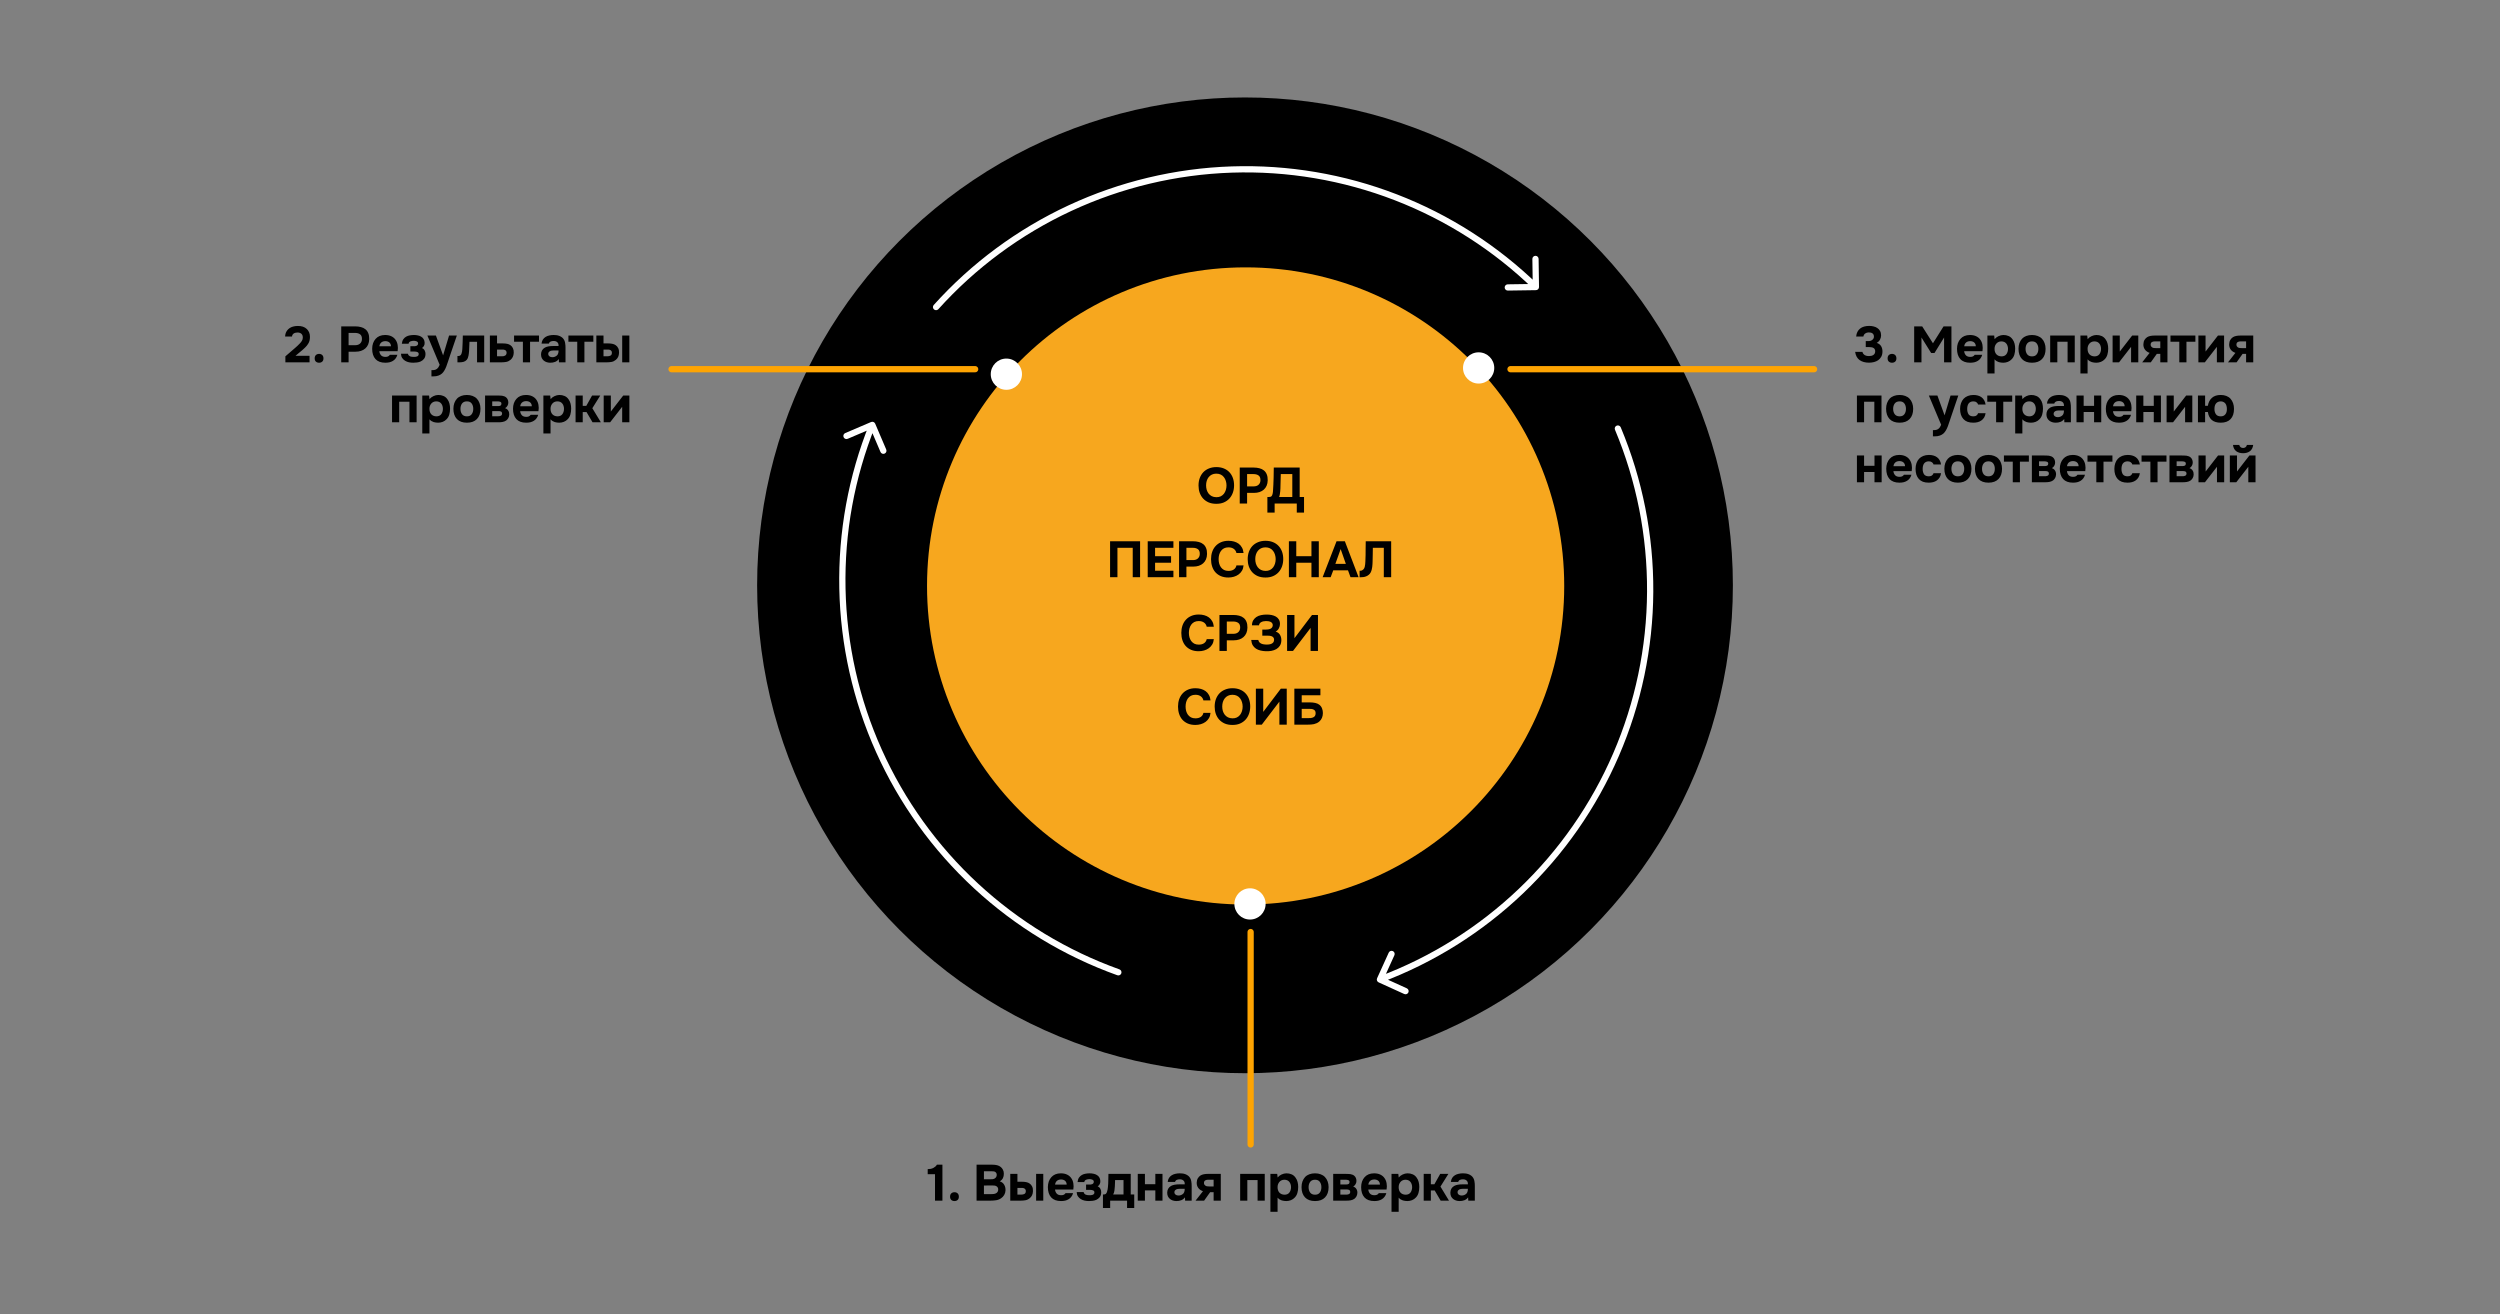 <?xml version="1.0" encoding="UTF-8"?> <svg xmlns="http://www.w3.org/2000/svg" width="2001" height="1052" viewBox="0 0 2001 1052" fill="none"><rect x="0" y="0" width="2001" height="1052" fill="#808080" stroke="none"/><circle cx="996.5" cy="468.5" r="390.5" fill="black"></circle><circle cx="997" cy="469" r="255" fill="#F7A71E"></circle><circle cx="805.5" cy="299.5" r="12.5" fill="white"></circle><circle cx="1000.5" cy="723.5" r="12.5" fill="white"></circle><circle cx="1183.5" cy="294.5" r="12.5" fill="white"></circle><path d="M747.364 244.105C746.44 245.131 746.522 246.712 747.548 247.636C748.574 248.56 750.154 248.477 751.079 247.452L747.364 244.105ZM856.328 166.62L855.273 164.353L855.273 164.353L856.328 166.62ZM985.869 135.686L985.952 138.184L985.869 135.686ZM1229.37 232.245C1230.75 232.224 1231.85 231.089 1231.83 229.708L1231.5 207.211C1231.48 205.83 1230.35 204.727 1228.97 204.748C1227.59 204.768 1226.48 205.904 1226.5 207.284L1226.8 227.282L1206.8 227.575C1205.42 227.596 1204.32 228.731 1204.34 230.112C1204.36 231.492 1205.49 232.595 1206.87 232.575L1229.37 232.245ZM749.221 245.778L751.079 247.452C780.87 214.382 817.026 187.661 857.382 168.887L856.328 166.62L855.273 164.353C814.307 183.412 777.606 210.536 747.364 244.105L749.221 245.778ZM856.328 166.62L857.382 168.887C897.739 150.112 941.467 139.67 985.952 138.184L985.869 135.686L985.786 133.187C940.629 134.695 896.239 145.295 855.273 164.353L856.328 166.62ZM985.869 135.686L985.952 138.184C1030.44 136.699 1074.77 144.201 1116.28 160.241L1117.19 157.909L1118.09 155.577C1075.94 139.294 1030.94 131.679 985.786 133.187L985.869 135.686ZM1117.19 157.909L1116.28 160.241C1157.8 176.281 1195.66 200.531 1227.59 231.539L1229.33 229.745L1231.08 227.952C1198.66 196.475 1160.23 171.859 1118.09 155.577L1117.19 157.909Z" fill="white"></path><path d="M894.299 780.592C895.599 781.058 897.03 780.382 897.496 779.082C897.962 777.782 897.286 776.351 895.987 775.885L894.299 780.592ZM781.275 709.16L779.577 710.995L779.577 710.995L781.275 709.16ZM703.517 601.032L705.798 600.007L703.517 601.032ZM700.501 339.101C699.959 337.831 698.49 337.241 697.22 337.784L676.529 346.622C675.259 347.165 674.67 348.634 675.212 349.904C675.755 351.173 677.224 351.763 678.493 351.22L696.885 343.364L704.742 361.756C705.285 363.026 706.754 363.615 708.023 363.073C709.293 362.531 709.883 361.062 709.34 359.792L700.501 339.101ZM895.143 778.238L895.987 775.885C854.088 760.862 815.651 737.544 782.972 707.324L781.275 709.16L779.577 710.995C812.749 741.671 851.768 765.342 894.299 780.592L895.143 778.238ZM781.275 709.16L782.972 707.324C750.293 677.104 724.045 640.604 705.798 600.007L703.517 601.032L701.237 602.056C719.76 643.267 746.405 680.319 779.577 710.995L781.275 709.16ZM703.517 601.032L705.798 600.007C687.55 559.409 677.678 515.548 676.771 471.048L674.272 471.099L671.772 471.15C672.692 516.322 682.714 560.846 701.237 602.056L703.517 601.032ZM674.272 471.099L676.771 471.048C675.865 426.547 683.943 382.321 700.523 341.014L698.202 340.083L695.882 339.151C679.052 381.082 670.852 425.977 671.772 471.15L674.272 471.099Z" fill="white"></path><path d="M1297.24 342.033C1296.71 340.76 1295.24 340.159 1293.97 340.693C1292.69 341.226 1292.09 342.69 1292.63 343.964L1297.24 342.033ZM1320.8 473.646L1323.3 473.66L1323.3 473.66L1320.8 473.646ZM1293.48 603.998L1291.19 603.006L1293.48 603.998ZM1102.22 782.987C1101.65 784.244 1102.21 785.726 1103.47 786.297L1123.95 795.601C1125.21 796.172 1126.69 795.616 1127.26 794.359C1127.83 793.102 1127.28 791.62 1126.02 791.049L1107.81 782.778L1116.08 764.569C1116.65 763.311 1116.09 761.829 1114.84 761.258C1113.58 760.688 1112.1 761.244 1111.53 762.501L1102.22 782.987ZM1294.93 342.999L1292.63 343.964C1309.82 385.021 1318.55 429.123 1318.3 473.632L1320.8 473.646L1323.3 473.66C1323.55 428.478 1314.69 383.71 1297.24 342.033L1294.93 342.999ZM1320.8 473.646L1318.3 473.632C1318.05 518.141 1308.83 562.143 1291.19 603.006L1293.48 603.998L1295.78 604.989C1313.69 563.508 1323.05 518.842 1323.3 473.66L1320.8 473.646ZM1293.48 603.998L1291.19 603.006C1273.54 643.87 1247.84 680.754 1215.61 711.454L1217.33 713.264L1219.06 715.075C1251.77 683.911 1277.87 646.469 1295.78 604.989L1293.48 603.998ZM1217.33 713.264L1215.61 711.454C1183.38 742.154 1145.29 766.039 1103.62 781.68L1104.5 784.021L1105.38 786.361C1147.68 770.484 1186.34 746.238 1219.06 715.075L1217.33 713.264Z" fill="white"></path><path d="M973.565 373.858C975.759 373.858 977.737 374.21 979.499 374.915C981.26 375.619 982.75 376.622 983.97 377.922C985.189 379.196 986.124 380.727 986.774 382.515C987.424 384.304 987.749 386.282 987.749 388.449C987.749 390.563 987.424 392.527 986.774 394.343C986.124 396.158 985.189 397.73 983.97 399.057C982.75 400.385 981.246 401.428 979.458 402.187C977.697 402.919 975.692 403.271 973.443 403.244C971.194 403.244 969.188 402.878 967.427 402.146C965.693 401.388 964.216 400.358 962.997 399.057C961.805 397.757 960.883 396.212 960.233 394.424C959.61 392.636 959.298 390.685 959.298 388.571C959.298 386.404 959.623 384.425 960.274 382.637C960.951 380.822 961.9 379.264 963.119 377.963C964.365 376.662 965.869 375.66 967.63 374.955C969.392 374.224 971.37 373.858 973.565 373.858ZM965.354 388.49C965.354 389.736 965.517 390.929 965.842 392.067C966.194 393.178 966.696 394.167 967.346 395.034C968.023 395.901 968.877 396.605 969.907 397.147C970.936 397.662 972.142 397.933 973.524 397.96C974.852 397.987 976.03 397.757 977.06 397.269C978.09 396.754 978.943 396.063 979.621 395.196C980.298 394.302 980.813 393.286 981.165 392.148C981.517 390.983 981.693 389.777 981.693 388.531C981.693 387.311 981.517 386.133 981.165 384.995C980.84 383.856 980.339 382.854 979.661 381.987C979.011 381.093 978.171 380.388 977.141 379.873C976.112 379.358 974.906 379.101 973.524 379.101C972.169 379.101 970.977 379.358 969.947 379.873C968.918 380.388 968.064 381.079 967.387 381.946C966.709 382.813 966.194 383.816 965.842 384.954C965.517 386.065 965.354 387.244 965.354 388.49ZM1003.33 374.224C1005.07 374.224 1006.64 374.413 1008.05 374.793C1009.46 375.145 1010.65 375.728 1011.63 376.54C1012.63 377.326 1013.39 378.369 1013.9 379.67C1014.44 380.944 1014.7 382.515 1014.67 384.385C1014.65 386.011 1014.36 387.46 1013.82 388.734C1013.28 389.98 1012.52 391.037 1011.55 391.904C1010.6 392.744 1009.45 393.394 1008.09 393.855C1006.76 394.289 1005.31 394.505 1003.74 394.505H998.173V403H992.28V374.224H1003.33ZM1003.42 389.303C1004.15 389.303 1004.84 389.208 1005.49 389.018C1006.14 388.829 1006.71 388.531 1007.2 388.124C1007.68 387.718 1008.08 387.216 1008.37 386.62C1008.67 386.024 1008.84 385.32 1008.86 384.507C1008.92 382.664 1008.43 381.364 1007.4 380.605C1006.37 379.846 1005.03 379.467 1003.38 379.467H998.173V389.303H1003.42ZM1043.75 410.275H1037.94V403H1020.22V410.275H1014.41V397.798H1015.46C1015.95 397.798 1016.37 397.757 1016.72 397.676C1017.07 397.594 1017.4 397.432 1017.7 397.188C1017.89 396.998 1018.05 396.741 1018.19 396.416C1018.35 396.09 1018.47 395.752 1018.55 395.399C1018.63 395.047 1018.7 394.709 1018.75 394.383C1018.81 394.031 1018.85 393.706 1018.88 393.408C1019.04 391.62 1019.15 389.791 1019.2 387.921C1019.28 386.051 1019.35 384.209 1019.4 382.393C1019.49 379.711 1019.53 376.988 1019.53 374.224H1040.26V397.798H1043.75V410.275ZM1034.36 397.798V379.467H1025.14L1024.89 388.693C1024.89 389.316 1024.88 390.034 1024.85 390.847C1024.82 391.66 1024.77 392.487 1024.69 393.327C1024.61 394.167 1024.5 394.98 1024.36 395.765C1024.23 396.551 1024.04 397.228 1023.79 397.798H1034.36ZM912.526 433.224V462H906.633V438.467H894.399V462H888.505V433.224H912.526ZM939.198 433.224V438.467H924.525V445.173H937.328V450.416H924.525V456.798H939.198V462H918.632V433.224H939.198ZM954.772 433.224C956.506 433.224 958.078 433.413 959.487 433.793C960.896 434.145 962.088 434.728 963.064 435.54C964.066 436.326 964.825 437.369 965.34 438.67C965.882 439.944 966.139 441.515 966.112 443.385C966.085 445.011 965.8 446.46 965.258 447.734C964.716 448.98 963.958 450.037 962.982 450.904C962.034 451.744 960.882 452.394 959.527 452.855C958.2 453.289 956.75 453.505 955.179 453.505H949.61V462H943.717V433.224H954.772ZM954.853 448.303C955.585 448.303 956.276 448.208 956.926 448.018C957.577 447.829 958.146 447.531 958.633 447.124C959.121 446.718 959.514 446.216 959.812 445.62C960.11 445.024 960.273 444.32 960.3 443.507C960.354 441.664 959.866 440.364 958.836 439.605C957.807 438.846 956.466 438.467 954.813 438.467H949.61V448.303H954.853ZM975.377 447.531C975.377 448.75 975.526 449.929 975.824 451.067C976.149 452.205 976.623 453.207 977.246 454.074C977.897 454.941 978.709 455.646 979.685 456.188C980.687 456.703 981.88 456.96 983.262 456.96C984.996 456.96 986.418 456.581 987.529 455.822C988.667 455.036 989.372 453.952 989.643 452.57H995.333C995.197 454.169 994.777 455.578 994.073 456.798C993.368 457.99 992.461 458.992 991.35 459.805C990.239 460.618 988.979 461.228 987.57 461.634C986.161 462.041 984.698 462.244 983.18 462.244C980.931 462.244 978.94 461.878 977.206 461.146C975.498 460.415 974.049 459.399 972.857 458.098C971.691 456.798 970.811 455.253 970.215 453.465C969.619 451.676 969.321 449.712 969.321 447.571C969.321 445.485 969.619 443.547 970.215 441.759C970.838 439.944 971.746 438.386 972.938 437.085C974.13 435.757 975.58 434.728 977.287 433.996C979.021 433.237 981.013 432.858 983.262 432.858C984.833 432.858 986.31 433.048 987.692 433.427C989.074 433.806 990.307 434.389 991.39 435.175C992.474 435.96 993.355 436.977 994.032 438.223C994.737 439.442 995.17 440.906 995.333 442.613H989.643C989.345 441.231 988.64 440.133 987.529 439.32C986.418 438.508 984.996 438.101 983.262 438.101C981.88 438.101 980.687 438.358 979.685 438.873C978.709 439.388 977.897 440.093 977.246 440.987C976.623 441.854 976.149 442.856 975.824 443.995C975.526 445.133 975.377 446.311 975.377 447.531ZM1012.92 432.858C1015.11 432.858 1017.09 433.21 1018.85 433.915C1020.61 434.619 1022.1 435.622 1023.32 436.922C1024.54 438.196 1025.48 439.727 1026.13 441.515C1026.78 443.304 1027.1 445.282 1027.1 447.449C1027.1 449.563 1026.78 451.527 1026.13 453.343C1025.48 455.158 1024.54 456.73 1023.32 458.057C1022.1 459.385 1020.6 460.428 1018.81 461.187C1017.05 461.919 1015.05 462.271 1012.8 462.244C1010.55 462.244 1008.54 461.878 1006.78 461.146C1005.05 460.388 1003.57 459.358 1002.35 458.057C1001.16 456.757 1000.24 455.212 999.588 453.424C998.964 451.636 998.653 449.685 998.653 447.571C998.653 445.404 998.978 443.425 999.628 441.637C1000.31 439.822 1001.25 438.264 1002.47 436.963C1003.72 435.662 1005.22 434.66 1006.98 433.955C1008.75 433.224 1010.72 432.858 1012.92 432.858ZM1004.71 447.49C1004.71 448.736 1004.87 449.929 1005.2 451.067C1005.55 452.178 1006.05 453.167 1006.7 454.034C1007.38 454.901 1008.23 455.605 1009.26 456.147C1010.29 456.662 1011.5 456.933 1012.88 456.96C1014.21 456.987 1015.38 456.757 1016.41 456.269C1017.44 455.754 1018.3 455.063 1018.98 454.196C1019.65 453.302 1020.17 452.286 1020.52 451.148C1020.87 449.983 1021.05 448.777 1021.05 447.531C1021.05 446.311 1020.87 445.133 1020.52 443.995C1020.19 442.856 1019.69 441.854 1019.02 440.987C1018.37 440.093 1017.53 439.388 1016.5 438.873C1015.47 438.358 1014.26 438.101 1012.88 438.101C1011.52 438.101 1010.33 438.358 1009.3 438.873C1008.27 439.388 1007.42 440.079 1006.74 440.946C1006.06 441.813 1005.55 442.816 1005.2 443.954C1004.87 445.065 1004.71 446.244 1004.71 447.49ZM1037.53 445.173H1049.68V433.224H1055.57V462H1049.68V450.416H1037.53V462H1031.63V433.224H1037.53V445.173ZM1067.13 456.513L1065.05 462H1058.63L1069.77 433.224H1076.43L1087.41 462H1080.95L1078.95 456.513H1067.13ZM1068.83 451.311H1077.21L1073.06 439.483L1068.83 451.311ZM1098.82 438.467C1098.77 440.255 1098.74 442.071 1098.74 443.913C1098.74 445.729 1098.7 447.531 1098.62 449.319C1098.59 449.996 1098.56 450.714 1098.54 451.473C1098.51 452.232 1098.44 453.004 1098.33 453.79C1098.25 454.549 1098.1 455.307 1097.89 456.066C1097.7 456.825 1097.43 457.543 1097.07 458.22C1096.67 458.952 1096.17 459.561 1095.57 460.049C1095 460.537 1094.36 460.93 1093.66 461.228C1092.98 461.526 1092.25 461.743 1091.46 461.878C1090.68 461.986 1089.88 462.041 1089.07 462.041H1088.21V456.838H1088.74C1089.26 456.838 1089.72 456.743 1090.12 456.554C1090.53 456.364 1090.88 456.12 1091.18 455.822C1091.48 455.524 1091.72 455.199 1091.91 454.847C1092.1 454.467 1092.24 454.101 1092.32 453.749C1092.48 453.126 1092.6 452.421 1092.68 451.636C1092.76 450.823 1092.82 449.996 1092.85 449.156C1092.87 448.289 1092.9 447.449 1092.93 446.636C1092.95 445.824 1092.98 445.092 1093.01 444.442C1093.06 442.653 1093.08 440.865 1093.05 439.077C1093.05 437.261 1093.08 435.31 1093.13 433.224H1113.49V462H1107.6V438.467H1098.82ZM951.581 506.531C951.581 507.75 951.73 508.929 952.028 510.067C952.354 511.205 952.828 512.207 953.451 513.074C954.101 513.941 954.914 514.646 955.89 515.188C956.892 515.703 958.084 515.96 959.466 515.96C961.2 515.96 962.623 515.581 963.734 514.822C964.872 514.036 965.577 512.952 965.847 511.57H971.538C971.402 513.169 970.982 514.578 970.278 515.798C969.573 516.99 968.666 517.992 967.555 518.805C966.444 519.618 965.184 520.228 963.775 520.634C962.366 521.041 960.902 521.244 959.385 521.244C957.136 521.244 955.144 520.878 953.41 520.146C951.703 519.415 950.254 518.399 949.061 517.098C947.896 515.798 947.016 514.253 946.419 512.465C945.823 510.676 945.525 508.712 945.525 506.571C945.525 504.485 945.823 502.547 946.419 500.759C947.043 498.944 947.95 497.386 949.143 496.085C950.335 494.757 951.785 493.728 953.492 492.996C955.226 492.237 957.217 491.858 959.466 491.858C961.038 491.858 962.515 492.048 963.897 492.427C965.278 492.806 966.511 493.389 967.595 494.175C968.679 494.96 969.56 495.977 970.237 497.223C970.942 498.442 971.375 499.906 971.538 501.613H965.847C965.549 500.231 964.845 499.133 963.734 498.32C962.623 497.508 961.2 497.101 959.466 497.101C958.084 497.101 956.892 497.358 955.89 497.873C954.914 498.388 954.101 499.093 953.451 499.987C952.828 500.854 952.354 501.856 952.028 502.995C951.73 504.133 951.581 505.311 951.581 506.531ZM987.101 492.224C988.835 492.224 990.407 492.413 991.816 492.793C993.225 493.145 994.417 493.728 995.392 494.54C996.395 495.326 997.154 496.369 997.669 497.67C998.211 498.944 998.468 500.515 998.441 502.385C998.414 504.011 998.129 505.46 997.587 506.734C997.045 507.98 996.287 509.037 995.311 509.904C994.363 510.744 993.211 511.394 991.856 511.855C990.529 512.289 989.079 512.505 987.507 512.505H981.939V521H976.046V492.224H987.101ZM987.182 507.303C987.914 507.303 988.605 507.208 989.255 507.018C989.906 506.829 990.475 506.531 990.962 506.124C991.45 505.718 991.843 505.216 992.141 504.62C992.439 504.024 992.602 503.32 992.629 502.507C992.683 500.664 992.195 499.364 991.165 498.605C990.136 497.846 988.795 497.467 987.142 497.467H981.939V507.303H987.182ZM1007.14 512.221C1007.3 512.952 1007.58 513.562 1007.99 514.05C1008.42 514.51 1008.92 514.876 1009.49 515.147C1010.09 515.418 1010.73 515.608 1011.4 515.716C1012.08 515.825 1012.73 515.892 1013.36 515.919C1014.03 515.947 1014.75 515.919 1015.51 515.838C1016.27 515.757 1016.96 515.581 1017.58 515.31C1018.23 515.039 1018.76 514.646 1019.17 514.131C1019.57 513.589 1019.78 512.885 1019.78 512.018C1019.78 511.259 1019.59 510.663 1019.21 510.229C1018.86 509.796 1018.4 509.471 1017.83 509.254C1017.26 509.037 1016.63 508.902 1015.96 508.847C1015.31 508.793 1014.7 508.766 1014.13 508.766H1010.35V503.929H1012.91C1013.53 503.929 1014.18 503.889 1014.86 503.807C1015.54 503.726 1016.16 503.564 1016.73 503.32C1017.3 503.076 1017.76 502.724 1018.11 502.263C1018.49 501.802 1018.69 501.193 1018.72 500.434C1018.72 499.729 1018.54 499.16 1018.19 498.727C1017.87 498.293 1017.43 497.955 1016.89 497.711C1016.35 497.467 1015.75 497.304 1015.1 497.223C1014.48 497.142 1013.88 497.101 1013.31 497.101C1012.61 497.101 1011.93 497.169 1011.28 497.304C1010.63 497.44 1010.05 497.643 1009.53 497.914C1009.02 498.185 1008.6 498.537 1008.27 498.971C1007.95 499.404 1007.76 499.919 1007.71 500.515H1002.06C1002.11 498.862 1002.46 497.508 1003.11 496.451C1003.79 495.394 1004.6 494.54 1005.55 493.89C1006.58 493.186 1007.84 492.671 1009.33 492.346C1010.85 492.021 1012.42 491.871 1014.05 491.899C1015.29 491.899 1016.54 492.021 1017.79 492.264C1019.03 492.508 1020.16 492.915 1021.16 493.484C1022.16 494.053 1022.96 494.825 1023.56 495.8C1024.18 496.776 1024.49 497.995 1024.49 499.458C1024.49 500.624 1024.19 501.775 1023.6 502.913C1023.03 504.024 1022.17 504.891 1021.04 505.514C1022.69 506.056 1023.87 506.964 1024.57 508.238C1025.3 509.511 1025.64 510.988 1025.59 512.668C1025.53 514.348 1025.13 515.757 1024.37 516.895C1023.64 518.006 1022.69 518.9 1021.52 519.577C1020.36 520.228 1019.05 520.688 1017.58 520.959C1016.15 521.203 1014.7 521.298 1013.23 521.244C1011.69 521.19 1010.24 521 1008.88 520.675C1007.53 520.35 1006.32 519.848 1005.27 519.171C1004.21 518.466 1003.34 517.559 1002.67 516.448C1002.02 515.31 1001.62 513.901 1001.49 512.221H1007.14ZM1036.08 510.798L1050.14 492.224H1054.9V521H1049V502.588L1034.94 521H1030.19V492.224H1036.08V510.798ZM948.942 565.531C948.942 566.75 949.091 567.929 949.389 569.067C949.714 570.205 950.188 571.207 950.811 572.074C951.462 572.941 952.275 573.646 953.25 574.188C954.253 574.703 955.445 574.96 956.827 574.96C958.561 574.96 959.984 574.581 961.094 573.822C962.233 573.036 962.937 571.952 963.208 570.57H968.898C968.763 572.169 968.343 573.578 967.638 574.798C966.934 575.99 966.026 576.992 964.915 577.805C963.804 578.618 962.544 579.228 961.135 579.634C959.726 580.041 958.263 580.244 956.746 580.244C954.497 580.244 952.505 579.878 950.771 579.146C949.064 578.415 947.614 577.399 946.422 576.098C945.257 574.798 944.376 573.253 943.78 571.465C943.184 569.676 942.886 567.712 942.886 565.571C942.886 563.485 943.184 561.547 943.78 559.759C944.403 557.944 945.311 556.386 946.503 555.085C947.695 553.757 949.145 552.728 950.852 551.996C952.586 551.237 954.578 550.858 956.827 550.858C958.398 550.858 959.875 551.048 961.257 551.427C962.639 551.806 963.872 552.389 964.956 553.175C966.04 553.96 966.92 554.977 967.598 556.223C968.302 557.442 968.736 558.906 968.898 560.613H963.208C962.91 559.231 962.205 558.133 961.094 557.32C959.984 556.508 958.561 556.101 956.827 556.101C955.445 556.101 954.253 556.358 953.25 556.873C952.275 557.388 951.462 558.093 950.811 558.987C950.188 559.854 949.714 560.856 949.389 561.995C949.091 563.133 948.942 564.311 948.942 565.531ZM986.484 550.858C988.679 550.858 990.657 551.21 992.418 551.915C994.18 552.619 995.67 553.622 996.889 554.922C998.109 556.196 999.043 557.727 999.694 559.515C1000.34 561.304 1000.67 563.282 1000.67 565.449C1000.67 567.563 1000.34 569.527 999.694 571.343C999.043 573.158 998.109 574.73 996.889 576.057C995.67 577.385 994.166 578.428 992.378 579.187C990.616 579.919 988.611 580.271 986.362 580.244C984.113 580.244 982.108 579.878 980.347 579.146C978.613 578.388 977.136 577.358 975.917 576.057C974.724 574.757 973.803 573.212 973.153 571.424C972.53 569.636 972.218 567.685 972.218 565.571C972.218 563.404 972.543 561.425 973.194 559.637C973.871 557.822 974.819 556.264 976.039 554.963C977.285 553.662 978.789 552.66 980.55 551.955C982.311 551.224 984.289 550.858 986.484 550.858ZM978.274 565.49C978.274 566.736 978.437 567.929 978.762 569.067C979.114 570.178 979.615 571.167 980.266 572.034C980.943 572.901 981.797 573.605 982.826 574.147C983.856 574.662 985.062 574.933 986.444 574.96C987.771 574.987 988.95 574.757 989.98 574.269C991.009 573.754 991.863 573.063 992.54 572.196C993.218 571.302 993.732 570.286 994.085 569.148C994.437 567.983 994.613 566.777 994.613 565.531C994.613 564.311 994.437 563.133 994.085 561.995C993.76 560.856 993.258 559.854 992.581 558.987C991.931 558.093 991.091 557.388 990.061 556.873C989.031 556.358 987.825 556.101 986.444 556.101C985.089 556.101 983.897 556.358 982.867 556.873C981.837 557.388 980.984 558.079 980.306 558.946C979.629 559.813 979.114 560.816 978.762 561.954C978.437 563.065 978.274 564.244 978.274 565.49ZM1011.09 569.798L1025.16 551.224H1029.91V580H1024.02V561.588L1009.95 580H1005.2V551.224H1011.09V569.798ZM1036 580V551.224H1056.85V556.467H1041.89V562.198H1048.48C1050.1 562.198 1051.54 562.347 1052.79 562.645C1054.06 562.916 1055.14 563.404 1056.04 564.108C1057.07 564.948 1057.79 565.951 1058.19 567.116C1058.63 568.254 1058.84 569.473 1058.84 570.774C1058.82 572.156 1058.57 573.416 1058.11 574.554C1057.65 575.692 1056.92 576.694 1055.92 577.561C1055.29 578.076 1054.63 578.496 1053.92 578.821C1053.22 579.146 1052.47 579.404 1051.69 579.594C1050.93 579.756 1050.14 579.865 1049.33 579.919C1048.55 579.973 1047.77 580 1047.01 580H1036ZM1041.89 574.798H1046.85C1047.61 574.798 1048.36 574.77 1049.09 574.716C1049.82 574.635 1050.48 574.459 1051.08 574.188C1051.68 573.917 1052.15 573.524 1052.5 573.009C1052.85 572.467 1053.03 571.736 1053.03 570.814C1053.03 570.001 1052.87 569.365 1052.54 568.904C1052.22 568.443 1051.8 568.105 1051.28 567.888C1050.77 567.644 1050.19 567.495 1049.53 567.441C1048.88 567.387 1048.22 567.36 1047.54 567.36L1041.89 567.4V574.798Z" fill="black"></path><path d="M236.14 278.538C236.79 277.996 237.44 277.414 238.091 276.791C238.768 276.167 239.418 275.517 240.042 274.84C240.665 274.216 241.193 273.539 241.627 272.807C242.087 272.076 242.331 271.263 242.358 270.369C242.413 268.933 242.033 267.862 241.22 267.158C240.407 266.453 239.324 266.115 237.969 266.142C236.749 266.169 235.76 266.453 235.002 266.995C234.27 267.537 233.837 268.323 233.701 269.353H228.214C228.268 267.754 228.648 266.372 229.352 265.207C230.084 264.015 231.046 263.066 232.238 262.362C233.105 261.847 234.053 261.481 235.083 261.264C236.113 261.021 237.197 260.899 238.335 260.899C241.396 260.844 243.808 261.657 245.569 263.337C246.328 264.042 246.938 264.922 247.398 265.979C247.859 267.009 248.089 268.228 248.089 269.637C248.089 270.667 247.981 271.642 247.764 272.564C247.547 273.485 247.182 274.338 246.667 275.124C246.342 275.666 245.989 276.167 245.61 276.628C245.258 277.062 244.892 277.468 244.513 277.847C244.16 278.227 243.767 278.606 243.334 278.985C242.927 279.365 242.467 279.785 241.952 280.245C240.949 281.112 239.987 281.912 239.066 282.643C238.172 283.375 237.318 284.093 236.506 284.798H247.764V290H228.417V285.204L236.14 278.538ZM255.402 283.253C256.432 283.253 257.272 283.565 257.922 284.188C258.572 284.811 258.897 285.692 258.897 286.83C258.897 287.968 258.572 288.835 257.922 289.431C257.272 290.027 256.432 290.325 255.402 290.325C254.372 290.325 253.519 290.027 252.841 289.431C252.191 288.835 251.866 287.968 251.866 286.83C251.866 285.692 252.191 284.811 252.841 284.188C253.519 283.565 254.372 283.253 255.402 283.253ZM284.175 261.224C285.91 261.224 287.481 261.413 288.89 261.793C290.299 262.145 291.491 262.728 292.467 263.54C293.469 264.326 294.228 265.369 294.743 266.67C295.285 267.944 295.542 269.515 295.515 271.385C295.488 273.011 295.204 274.46 294.662 275.734C294.12 276.98 293.361 278.037 292.386 278.904C291.437 279.744 290.286 280.394 288.931 280.855C287.603 281.289 286.153 281.505 284.582 281.505H279.014V290H273.12V261.224H284.175ZM284.257 276.303C284.988 276.303 285.679 276.208 286.33 276.018C286.98 275.829 287.549 275.531 288.037 275.124C288.524 274.718 288.917 274.216 289.215 273.62C289.513 273.024 289.676 272.32 289.703 271.507C289.757 269.664 289.27 268.364 288.24 267.605C287.21 266.846 285.869 266.467 284.216 266.467H279.014V276.303H284.257ZM308.498 285.651C309.311 285.651 310.001 285.529 310.571 285.285C311.167 285.014 311.654 284.581 312.034 283.985H318.049C317.751 285.096 317.29 286.057 316.667 286.87C316.071 287.683 315.339 288.347 314.472 288.862C313.632 289.377 312.698 289.756 311.668 290C310.638 290.217 309.554 290.325 308.416 290.325C304.948 290.325 302.32 289.35 300.531 287.399C298.77 285.448 297.889 282.711 297.889 279.189C297.889 277.59 298.12 276.113 298.58 274.758C299.068 273.404 299.746 272.238 300.613 271.263C301.48 270.26 302.55 269.488 303.824 268.946C305.124 268.404 306.601 268.133 308.254 268.133C310.178 268.133 311.844 268.472 313.253 269.149C314.662 269.827 315.773 270.762 316.586 271.954C317.426 273.119 317.981 274.487 318.252 276.059C318.55 277.631 318.55 279.311 318.252 281.099H303.62C303.729 282.372 304.176 283.456 304.962 284.35C305.747 285.218 306.926 285.651 308.498 285.651ZM312.928 277.156C312.928 276.479 312.806 275.883 312.562 275.368C312.318 274.826 311.993 274.393 311.587 274.067C311.18 273.715 310.692 273.458 310.123 273.295C309.581 273.133 309.012 273.051 308.416 273.051C306.98 273.078 305.856 273.471 305.043 274.23C304.257 274.962 303.796 275.937 303.661 277.156H312.928ZM337.727 278.579C338.675 278.931 339.393 279.568 339.881 280.489C340.369 281.41 340.599 282.359 340.572 283.334C340.545 284.96 340.152 286.247 339.393 287.196C338.635 288.144 337.713 288.862 336.63 289.35C335.735 289.729 334.774 289.986 333.744 290.122C332.741 290.257 331.752 290.325 330.777 290.325C329.666 290.325 328.541 290.217 327.403 290C326.265 289.756 325.222 289.35 324.274 288.781C323.352 288.212 322.58 287.48 321.957 286.586C321.334 285.665 320.995 284.513 320.941 283.131H326.509C326.618 283.7 326.834 284.147 327.159 284.472C327.485 284.798 327.85 285.055 328.257 285.245C328.69 285.407 329.151 285.516 329.639 285.57C330.127 285.624 330.601 285.651 331.061 285.651C331.522 285.651 331.983 285.637 332.443 285.61C332.904 285.556 333.337 285.461 333.744 285.326C334.15 285.163 334.475 284.947 334.719 284.676C334.963 284.405 335.099 284.012 335.126 283.497C335.153 282.711 334.855 282.169 334.232 281.871C333.635 281.546 332.836 281.383 331.834 281.383H328.46V277.116H331.061C331.441 277.116 331.834 277.102 332.24 277.075C332.674 277.021 333.053 276.926 333.378 276.791C333.73 276.628 334.028 276.398 334.272 276.1C334.516 275.774 334.638 275.354 334.638 274.84C334.638 274.406 334.516 274.054 334.272 273.783C334.028 273.512 333.73 273.309 333.378 273.173C333.026 273.011 332.646 272.902 332.24 272.848C331.834 272.794 331.454 272.767 331.102 272.767C330.696 272.767 330.262 272.807 329.801 272.889C329.341 272.943 328.907 273.065 328.501 273.254C328.121 273.417 327.796 273.647 327.525 273.945C327.254 274.244 327.092 274.636 327.038 275.124H321.632C321.794 273.661 322.187 272.469 322.811 271.547C323.461 270.626 324.233 269.922 325.127 269.434C326.049 268.919 327.038 268.58 328.094 268.418C329.178 268.228 330.262 268.133 331.346 268.133C332.376 268.133 333.392 268.242 334.394 268.458C335.397 268.648 336.291 268.987 337.077 269.475C337.89 269.935 338.54 270.558 339.028 271.344C339.542 272.13 339.827 273.105 339.881 274.271C339.935 275.327 339.732 276.222 339.272 276.953C338.838 277.658 338.323 278.2 337.727 278.579ZM354.677 284.391L359.433 268.58H365.651L360.205 284.554C359.717 286.071 359.229 287.534 358.742 288.943C358.281 290.352 357.78 291.802 357.238 293.292C356.75 294.566 356.222 295.663 355.653 296.584C355.111 297.506 354.488 298.291 353.783 298.942C352.997 299.646 352.049 300.202 350.938 300.608C349.827 301.042 348.432 301.259 346.752 301.259H345.329V296.259H346.223C347.768 296.259 348.96 295.893 349.8 295.162C350.667 294.457 351.372 293.401 351.914 291.992L342.078 268.58H348.906L354.637 284.391H354.677ZM387.557 268.58V290H381.826V273.58H375.77C375.716 274.799 375.662 276.018 375.608 277.238C375.581 278.457 375.526 279.69 375.445 280.936C375.391 281.505 375.337 282.101 375.282 282.725C375.228 283.348 375.133 283.985 374.998 284.635C374.89 285.285 374.713 285.895 374.47 286.464C374.253 287.033 373.955 287.548 373.575 288.008C372.871 288.794 372.031 289.323 371.055 289.594C370.08 289.865 369.077 290 368.048 290H366.137V284.96H366.706C367.411 284.96 367.966 284.811 368.373 284.513C368.806 284.188 369.118 283.768 369.308 283.253C369.524 282.711 369.687 282.129 369.795 281.505C369.904 280.855 369.985 280.191 370.039 279.514C370.175 277.807 370.256 276.059 370.283 274.271C370.337 272.482 370.392 270.586 370.446 268.58H387.557ZM397.829 268.58V274.88H402.706C403.899 274.88 404.982 274.989 405.958 275.205C406.933 275.395 407.8 275.761 408.559 276.303C409.399 276.872 410.063 277.671 410.551 278.701C411.038 279.703 411.255 280.923 411.201 282.359C411.147 283.659 410.889 284.77 410.429 285.692C409.995 286.586 409.399 287.358 408.64 288.008C407.584 288.876 406.432 289.431 405.186 289.675C403.966 289.892 402.733 290 401.487 290H392.098V268.58H397.829ZM401.853 285.163C402.341 285.163 402.801 285.123 403.235 285.041C403.668 284.933 404.048 284.77 404.373 284.554C404.725 284.337 404.996 284.039 405.186 283.659C405.375 283.28 405.47 282.819 405.47 282.278C405.47 281.763 405.362 281.343 405.145 281.018C404.955 280.692 404.698 280.435 404.373 280.245C404.075 280.056 403.736 279.934 403.357 279.88C403.004 279.825 402.652 279.798 402.3 279.798H397.829V285.163H401.853ZM411.457 273.539V268.58H431.413V273.539H424.26V290H418.529V273.539H411.457ZM447.268 287.358C446.455 288.442 445.452 289.214 444.26 289.675C443.095 290.135 441.753 290.352 440.236 290.325C438.258 290.271 436.605 289.715 435.277 288.659C434.573 288.063 434.017 287.358 433.611 286.545C433.232 285.705 433.042 284.716 433.042 283.578C433.069 282.413 433.327 281.383 433.814 280.489C434.329 279.568 435.101 278.809 436.131 278.213C436.998 277.752 437.974 277.427 439.057 277.238C440.168 277.048 441.374 276.953 442.675 276.953H447.064C447.146 275.625 446.834 274.636 446.129 273.986C445.452 273.309 444.49 272.956 443.244 272.929C442.837 272.929 442.417 272.956 441.984 273.011C441.55 273.065 441.144 273.173 440.764 273.336C440.412 273.498 440.101 273.729 439.83 274.027C439.586 274.298 439.423 274.636 439.342 275.043H433.448C433.584 273.742 433.936 272.658 434.505 271.791C435.101 270.897 435.846 270.179 436.741 269.637C437.635 269.095 438.624 268.716 439.708 268.499C440.819 268.255 441.957 268.133 443.122 268.133C443.772 268.133 444.436 268.174 445.113 268.255C445.791 268.309 446.455 268.445 447.105 268.662C447.755 268.851 448.365 269.122 448.934 269.475C449.53 269.8 450.086 270.233 450.6 270.775C451.522 271.832 452.091 273.051 452.307 274.433C452.551 275.788 452.66 277.116 452.633 278.416V290H447.389L447.268 287.358ZM447.064 280.53H442.878C442.471 280.53 442.011 280.57 441.496 280.652C440.981 280.733 440.534 280.882 440.155 281.099C439.775 281.316 439.45 281.6 439.179 281.952C438.935 282.305 438.813 282.738 438.813 283.253C438.813 283.687 438.895 284.066 439.057 284.391C439.247 284.716 439.477 284.987 439.748 285.204C440.046 285.421 440.399 285.597 440.805 285.732C441.212 285.841 441.618 285.895 442.024 285.895C442.81 285.922 443.542 285.787 444.219 285.488C444.924 285.19 445.533 284.77 446.048 284.228C446.373 283.795 446.617 283.307 446.78 282.765C446.969 282.196 447.064 281.451 447.064 280.53ZM454.959 273.539V268.58H474.916V273.539H467.762V290H462.031V273.539H454.959ZM483.047 268.58V274.88H486.99C488.155 274.88 489.225 274.989 490.201 275.205C491.176 275.395 492.043 275.761 492.802 276.303C493.669 276.872 494.346 277.671 494.834 278.701C495.322 279.703 495.539 280.923 495.485 282.359C495.43 283.659 495.186 284.77 494.753 285.692C494.319 286.586 493.71 287.358 492.924 288.008C491.894 288.876 490.756 289.431 489.51 289.675C488.263 289.892 487.03 290 485.811 290H477.316V268.58H483.047ZM503.735 290H498.004V268.58H503.735V290ZM486.177 285.163C487.152 285.163 487.992 284.974 488.697 284.594C489.429 284.188 489.781 283.416 489.754 282.278C489.754 281.763 489.645 281.343 489.428 281.018C489.212 280.692 488.954 280.435 488.656 280.245C488.358 280.056 488.019 279.934 487.64 279.88C487.288 279.825 486.936 279.798 486.583 279.798H483.047V285.163H486.177ZM333.458 316.58V338H327.727V321.539H319.517V338H313.786V316.58H333.458ZM343.77 319.466C344.61 318.436 345.653 317.637 346.899 317.068C348.173 316.472 349.446 316.16 350.72 316.133C352.237 316.106 353.646 316.377 354.947 316.946C356.248 317.488 357.331 318.409 358.198 319.71C358.903 320.658 359.418 321.769 359.743 323.043C360.068 324.316 360.231 325.658 360.231 327.067C360.231 328.828 360.014 330.427 359.58 331.863C359.174 333.272 358.469 334.491 357.467 335.521C356.627 336.442 355.597 337.146 354.378 337.634C353.159 338.095 351.939 338.325 350.72 338.325C350.124 338.325 349.528 338.285 348.932 338.203C348.335 338.149 347.739 338.027 347.143 337.837C346.547 337.648 345.951 337.377 345.355 337.025C344.786 336.672 344.244 336.198 343.729 335.602V346.942H337.998V316.58H343.445L343.77 319.466ZM349.135 321.254C348.295 321.254 347.536 321.417 346.859 321.742C346.208 322.04 345.653 322.46 345.192 323.002C344.732 323.544 344.366 324.167 344.095 324.872C343.851 325.576 343.729 326.335 343.729 327.148C343.702 328.963 344.176 330.427 345.152 331.538C346.154 332.621 347.509 333.19 349.216 333.245C350.137 333.245 350.923 333.096 351.573 332.798C352.224 332.499 352.752 332.079 353.159 331.538C353.592 330.996 353.917 330.359 354.134 329.627C354.378 328.896 354.5 328.096 354.5 327.229C354.5 326.389 354.378 325.603 354.134 324.872C353.917 324.14 353.579 323.503 353.118 322.962C352.684 322.42 352.142 322 351.492 321.702C350.842 321.404 350.056 321.254 349.135 321.254ZM373.716 338.325C370.248 338.325 367.579 337.35 365.709 335.399C363.839 333.421 362.905 330.684 362.905 327.189C362.905 325.509 363.149 323.991 363.636 322.636C364.151 321.254 364.856 320.076 365.75 319.1C366.671 318.125 367.796 317.393 369.123 316.906C370.478 316.391 372.009 316.133 373.716 316.133C375.396 316.133 376.9 316.391 378.228 316.906C379.582 317.393 380.72 318.125 381.642 319.1C382.59 320.076 383.308 321.254 383.796 322.636C384.311 323.991 384.568 325.509 384.568 327.189C384.568 330.711 383.62 333.448 381.723 335.399C379.853 337.35 377.184 338.325 373.716 338.325ZM373.716 321.254C371.982 321.254 370.681 321.824 369.814 322.962C368.974 324.1 368.554 325.522 368.554 327.229C368.554 328.963 368.974 330.399 369.814 331.538C370.681 332.676 371.982 333.245 373.716 333.245C375.45 333.245 376.724 332.676 377.537 331.538C378.377 330.399 378.797 328.963 378.797 327.229C378.797 325.522 378.377 324.1 377.537 322.962C376.724 321.824 375.45 321.254 373.716 321.254ZM398.247 316.58C398.816 316.58 399.412 316.594 400.035 316.621C400.658 316.621 401.268 316.662 401.864 316.743C402.46 316.824 403.029 316.973 403.571 317.19C404.113 317.38 404.614 317.664 405.075 318.044C405.617 318.477 406.05 319.06 406.375 319.791C406.701 320.496 406.863 321.322 406.863 322.271C406.863 323.083 406.646 323.896 406.213 324.709C405.806 325.522 405.156 326.186 404.262 326.701C405.427 327.107 406.281 327.771 406.823 328.692C407.392 329.614 407.649 330.657 407.595 331.822C407.541 332.933 407.283 333.881 406.823 334.667C406.362 335.426 405.82 336.049 405.197 336.537C404.303 337.16 403.273 337.566 402.108 337.756C400.943 337.946 399.737 338.027 398.49 338H388.248V316.58H398.247ZM398.897 325.034C399.547 325.034 400.116 324.899 400.604 324.628C401.092 324.33 401.336 323.815 401.336 323.083C401.336 322.65 401.241 322.325 401.051 322.108C400.861 321.864 400.617 321.688 400.319 321.58C400.021 321.444 399.696 321.363 399.344 321.336C399.019 321.282 398.694 321.254 398.369 321.254H393.979V325.034H398.897ZM398.49 333.163C398.843 333.163 399.208 333.15 399.588 333.123C399.994 333.068 400.36 332.974 400.685 332.838C401.037 332.703 401.322 332.486 401.539 332.188C401.756 331.89 401.864 331.51 401.864 331.05C401.864 330.643 401.783 330.305 401.62 330.034C401.485 329.763 401.295 329.56 401.051 329.424C400.807 329.289 400.509 329.194 400.157 329.14C399.832 329.085 399.507 329.058 399.181 329.058H393.979V333.163H398.49ZM421.222 333.651C422.035 333.651 422.726 333.529 423.295 333.285C423.891 333.014 424.379 332.581 424.758 331.985H430.774C430.476 333.096 430.015 334.057 429.392 334.87C428.796 335.683 428.064 336.347 427.197 336.862C426.357 337.377 425.422 337.756 424.393 338C423.363 338.217 422.279 338.325 421.141 338.325C417.673 338.325 415.044 337.35 413.256 335.399C411.495 333.448 410.614 330.711 410.614 327.189C410.614 325.59 410.845 324.113 411.305 322.758C411.793 321.404 412.47 320.238 413.337 319.263C414.204 318.26 415.275 317.488 416.548 316.946C417.849 316.404 419.326 316.133 420.979 316.133C422.902 316.133 424.569 316.472 425.978 317.149C427.387 317.827 428.498 318.762 429.311 319.954C430.151 321.119 430.706 322.487 430.977 324.059C431.275 325.631 431.275 327.311 430.977 329.099H416.345C416.453 330.372 416.901 331.456 417.686 332.35C418.472 333.218 419.651 333.651 421.222 333.651ZM425.653 325.156C425.653 324.479 425.531 323.883 425.287 323.368C425.043 322.826 424.718 322.393 424.311 322.067C423.905 321.715 423.417 321.458 422.848 321.295C422.306 321.133 421.737 321.051 421.141 321.051C419.705 321.078 418.581 321.471 417.768 322.23C416.982 322.962 416.521 323.937 416.386 325.156H425.653ZM440.697 319.466C441.537 318.436 442.58 317.637 443.827 317.068C445.1 316.472 446.374 316.16 447.647 316.133C449.165 316.106 450.574 316.377 451.874 316.946C453.175 317.488 454.259 318.409 455.126 319.71C455.83 320.658 456.345 321.769 456.67 323.043C456.996 324.316 457.158 325.658 457.158 327.067C457.158 328.828 456.941 330.427 456.508 331.863C456.101 333.272 455.397 334.491 454.394 335.521C453.554 336.442 452.525 337.146 451.305 337.634C450.086 338.095 448.867 338.325 447.647 338.325C447.051 338.325 446.455 338.285 445.859 338.203C445.263 338.149 444.667 338.027 444.071 337.837C443.475 337.648 442.878 337.377 442.282 337.025C441.713 336.672 441.171 336.198 440.656 335.602V346.942H434.926V316.58H440.372L440.697 319.466ZM446.062 321.254C445.222 321.254 444.464 321.417 443.786 321.742C443.136 322.04 442.58 322.46 442.12 323.002C441.659 323.544 441.293 324.167 441.022 324.872C440.778 325.576 440.656 326.335 440.656 327.148C440.629 328.963 441.104 330.427 442.079 331.538C443.082 332.621 444.436 333.19 446.143 333.245C447.065 333.245 447.851 333.096 448.501 332.798C449.151 332.499 449.68 332.079 450.086 331.538C450.52 330.996 450.845 330.359 451.061 329.627C451.305 328.896 451.427 328.096 451.427 327.229C451.427 326.389 451.305 325.603 451.061 324.872C450.845 324.14 450.506 323.503 450.045 322.962C449.612 322.42 449.07 322 448.42 321.702C447.769 321.404 446.983 321.254 446.062 321.254ZM466.416 329.83V338H460.686V316.58H466.416V324.872H469.262L473.895 316.58H480.439L474.098 326.741L480.927 338H474.261L469.465 329.83H466.416ZM488.922 329.383L498.839 316.58H503.757V338H497.985V325.603L488.353 338H483.191V316.58H488.922V329.383Z" fill="black"></path><path d="M754.315 961H748.381V939.824H742.528V935.76C743.395 935.76 744.195 935.692 744.926 935.557C745.685 935.394 746.39 935.15 747.04 934.825C747.609 934.527 748.151 934.161 748.666 933.728C749.181 933.267 749.587 932.766 749.885 932.224H754.315V961ZM763.966 954.253C764.995 954.253 765.835 954.565 766.486 955.188C767.136 955.811 767.461 956.692 767.461 957.83C767.461 958.968 767.136 959.835 766.486 960.431C765.835 961.027 764.995 961.325 763.966 961.325C762.936 961.325 762.083 961.027 761.405 960.431C760.755 959.835 760.43 958.968 760.43 957.83C760.43 956.692 760.755 955.811 761.405 955.188C762.083 954.565 762.936 954.253 763.966 954.253ZM781.643 961V932.224H794.406C795.733 932.224 796.953 932.359 798.064 932.63C799.202 932.901 800.191 933.389 801.031 934.093C801.708 934.635 802.277 935.353 802.738 936.248C803.225 937.115 803.469 938.171 803.469 939.418C803.496 940.746 803.253 941.924 802.738 942.954C802.25 943.984 801.41 944.851 800.218 945.555C801.058 945.799 801.776 946.165 802.372 946.653C802.968 947.14 803.442 947.709 803.794 948.36C804.174 949.01 804.445 949.714 804.607 950.473C804.77 951.232 804.838 952.018 804.811 952.83C804.756 954.131 804.404 955.337 803.754 956.448C803.131 957.532 802.304 958.412 801.274 959.09C800.055 959.93 798.714 960.458 797.251 960.675C795.787 960.892 794.338 961 792.902 961H781.643ZM792.739 943.889C793.335 943.889 793.931 943.862 794.528 943.807C795.124 943.726 795.679 943.536 796.194 943.238C796.627 942.967 796.993 942.602 797.291 942.141C797.589 941.68 797.752 941.138 797.779 940.515C797.806 939.865 797.698 939.337 797.454 938.93C797.21 938.524 796.912 938.212 796.56 937.995C796.126 937.724 795.625 937.575 795.056 937.548C794.487 937.494 793.904 937.467 793.308 937.467H787.537V943.889H792.739ZM787.537 955.798H792.902C793.688 955.798 794.514 955.757 795.381 955.676C796.275 955.567 797.034 955.283 797.657 954.822C798.036 954.524 798.348 954.158 798.592 953.725C798.836 953.264 798.958 952.695 798.958 952.018C798.958 951.394 798.822 950.866 798.551 950.432C798.28 949.999 797.942 949.674 797.535 949.457C797.075 949.159 796.546 948.983 795.95 948.929C795.381 948.874 794.785 948.847 794.162 948.847L787.537 948.888V955.798ZM814.347 939.58V945.88H818.29C819.455 945.88 820.525 945.989 821.501 946.205C822.476 946.395 823.343 946.761 824.102 947.303C824.969 947.872 825.647 948.671 826.134 949.701C826.622 950.703 826.839 951.923 826.785 953.359C826.73 954.659 826.487 955.77 826.053 956.692C825.619 957.586 825.01 958.358 824.224 959.008C823.194 959.876 822.056 960.431 820.81 960.675C819.563 960.892 818.331 961 817.111 961H808.617V939.58H814.347ZM835.035 961H829.305V939.58H835.035V961ZM817.477 956.163C818.452 956.163 819.292 955.974 819.997 955.594C820.729 955.188 821.081 954.416 821.054 953.278C821.054 952.763 820.945 952.343 820.729 952.018C820.512 951.692 820.254 951.435 819.956 951.245C819.658 951.056 819.32 950.934 818.94 950.88C818.588 950.825 818.236 950.798 817.883 950.798H814.347V956.163H817.477ZM849.331 956.651C850.144 956.651 850.835 956.529 851.404 956.285C852 956.014 852.488 955.581 852.867 954.985H858.882C858.584 956.096 858.124 957.057 857.5 957.87C856.904 958.683 856.173 959.347 855.306 959.862C854.466 960.377 853.531 960.756 852.501 961C851.471 961.217 850.388 961.325 849.25 961.325C845.781 961.325 843.153 960.35 841.364 958.399C839.603 956.448 838.723 953.711 838.723 950.189C838.723 948.59 838.953 947.113 839.414 945.758C839.901 944.404 840.579 943.238 841.446 942.263C842.313 941.26 843.383 940.488 844.657 939.946C845.957 939.404 847.434 939.133 849.087 939.133C851.011 939.133 852.677 939.472 854.086 940.149C855.495 940.827 856.606 941.762 857.419 942.954C858.259 944.119 858.814 945.487 859.085 947.059C859.384 948.631 859.384 950.311 859.085 952.099H844.453C844.562 953.372 845.009 954.456 845.795 955.35C846.581 956.218 847.759 956.651 849.331 956.651ZM853.761 948.156C853.761 947.479 853.639 946.883 853.395 946.368C853.151 945.826 852.826 945.393 852.42 945.067C852.013 944.715 851.526 944.458 850.957 944.295C850.415 944.133 849.846 944.051 849.25 944.051C847.813 944.078 846.689 944.471 845.876 945.23C845.09 945.962 844.63 946.937 844.494 948.156H853.761ZM878.56 949.579C879.509 949.931 880.227 950.568 880.714 951.489C881.202 952.41 881.432 953.359 881.405 954.334C881.378 955.96 880.985 957.247 880.227 958.196C879.468 959.144 878.547 959.862 877.463 960.35C876.569 960.729 875.607 960.986 874.577 961.122C873.574 961.257 872.585 961.325 871.61 961.325C870.499 961.325 869.375 961.217 868.236 961C867.098 960.756 866.055 960.35 865.107 959.781C864.186 959.212 863.413 958.48 862.79 957.586C862.167 956.665 861.828 955.513 861.774 954.131H867.342C867.451 954.7 867.667 955.147 867.993 955.472C868.318 955.798 868.684 956.055 869.09 956.245C869.524 956.407 869.984 956.516 870.472 956.57C870.96 956.624 871.434 956.651 871.894 956.651C872.355 956.651 872.816 956.637 873.276 956.61C873.737 956.556 874.171 956.461 874.577 956.326C874.983 956.163 875.309 955.947 875.552 955.676C875.796 955.405 875.932 955.012 875.959 954.497C875.986 953.711 875.688 953.169 875.065 952.871C874.469 952.546 873.669 952.383 872.667 952.383H869.293V948.116H871.894C872.274 948.116 872.667 948.102 873.073 948.075C873.507 948.021 873.886 947.926 874.211 947.791C874.563 947.628 874.862 947.398 875.105 947.1C875.349 946.774 875.471 946.354 875.471 945.84C875.471 945.406 875.349 945.054 875.105 944.783C874.862 944.512 874.563 944.309 874.211 944.173C873.859 944.011 873.48 943.902 873.073 943.848C872.667 943.794 872.287 943.767 871.935 943.767C871.529 943.767 871.095 943.807 870.635 943.889C870.174 943.943 869.74 944.065 869.334 944.254C868.955 944.417 868.629 944.647 868.358 944.945C868.087 945.244 867.925 945.636 867.871 946.124H862.465C862.628 944.661 863.02 943.469 863.644 942.547C864.294 941.626 865.066 940.922 865.96 940.434C866.882 939.919 867.871 939.58 868.927 939.418C870.011 939.228 871.095 939.133 872.179 939.133C873.209 939.133 874.225 939.242 875.227 939.458C876.23 939.648 877.124 939.987 877.91 940.475C878.723 940.935 879.373 941.558 879.861 942.344C880.376 943.13 880.66 944.105 880.714 945.271C880.769 946.327 880.565 947.222 880.105 947.953C879.671 948.658 879.156 949.2 878.56 949.579ZM905.033 939.58V956.041H907.837V966.893H902.106V961H888.572V966.893H882.8V956.041H883.613C884.291 956.041 884.805 955.865 885.158 955.513C885.51 955.134 885.794 954.659 886.011 954.09C886.255 953.44 886.431 952.749 886.539 952.018C886.648 951.286 886.729 950.676 886.783 950.189C886.973 948.373 887.068 946.612 887.068 944.905C887.095 943.171 887.136 941.396 887.19 939.58H905.033ZM899.261 956.041V944.539H892.514C892.514 945.379 892.487 946.233 892.433 947.1C892.406 947.967 892.365 948.834 892.311 949.701C892.257 950.731 892.148 951.828 891.986 952.993C891.823 954.131 891.485 955.147 890.97 956.041H899.261ZM916.395 947.831H924.727V939.58H930.458V961H924.727V952.79H916.395V961H910.664V939.58H916.395V947.831ZM948.449 958.358C947.636 959.442 946.633 960.214 945.441 960.675C944.276 961.135 942.934 961.352 941.417 961.325C939.439 961.271 937.786 960.715 936.458 959.659C935.754 959.063 935.198 958.358 934.792 957.545C934.413 956.705 934.223 955.716 934.223 954.578C934.25 953.413 934.508 952.383 934.995 951.489C935.51 950.568 936.282 949.809 937.312 949.213C938.179 948.752 939.155 948.427 940.238 948.238C941.349 948.048 942.555 947.953 943.856 947.953H948.245C948.327 946.625 948.015 945.636 947.311 944.986C946.633 944.309 945.671 943.956 944.425 943.929C944.018 943.929 943.598 943.956 943.165 944.011C942.731 944.065 942.325 944.173 941.945 944.336C941.593 944.498 941.282 944.729 941.011 945.027C940.767 945.298 940.604 945.636 940.523 946.043H934.629C934.765 944.742 935.117 943.658 935.686 942.791C936.282 941.897 937.027 941.179 937.922 940.637C938.816 940.095 939.805 939.716 940.889 939.499C942 939.255 943.138 939.133 944.303 939.133C944.953 939.133 945.617 939.174 946.294 939.255C946.972 939.309 947.636 939.445 948.286 939.662C948.936 939.851 949.546 940.122 950.115 940.475C950.711 940.8 951.267 941.233 951.781 941.775C952.703 942.832 953.272 944.051 953.488 945.433C953.732 946.788 953.841 948.116 953.814 949.416V961H948.571L948.449 958.358ZM948.245 951.53H944.059C943.653 951.53 943.192 951.57 942.677 951.652C942.162 951.733 941.715 951.882 941.336 952.099C940.956 952.316 940.631 952.6 940.36 952.952C940.116 953.305 939.995 953.738 939.995 954.253C939.995 954.687 940.076 955.066 940.238 955.391C940.428 955.716 940.658 955.987 940.929 956.204C941.227 956.421 941.58 956.597 941.986 956.732C942.393 956.841 942.799 956.895 943.205 956.895C943.991 956.922 944.723 956.787 945.4 956.488C946.105 956.19 946.714 955.77 947.229 955.228C947.554 954.795 947.798 954.307 947.961 953.765C948.151 953.196 948.245 952.451 948.245 951.53ZM977.113 939.58V961H971.382V954.253H968.577L963.781 961H956.912L962.847 953.44C961.248 952.898 960.001 952.031 959.107 950.839C958.213 949.62 957.793 948.183 957.847 946.531C957.901 945.122 958.213 943.956 958.782 943.035C959.351 942.114 960.056 941.382 960.896 940.84C961.681 940.38 962.562 940.055 963.537 939.865C964.513 939.675 965.583 939.58 966.748 939.58H977.113ZM971.382 949.62V944.254H966.789C965.922 944.254 965.177 944.458 964.554 944.864C963.957 945.271 963.659 945.962 963.659 946.937C963.659 947.452 963.795 947.899 964.066 948.278C964.337 948.631 964.648 948.915 965.001 949.132C965.38 949.349 965.814 949.484 966.301 949.538C966.789 949.592 967.263 949.62 967.724 949.62H971.382ZM1012.3 939.58V961H1006.57V944.539H998.359V961H992.628V939.58H1012.3ZM1022.61 942.466C1023.45 941.436 1024.49 940.637 1025.74 940.068C1027.01 939.472 1028.29 939.16 1029.56 939.133C1031.08 939.106 1032.49 939.377 1033.79 939.946C1035.09 940.488 1036.17 941.409 1037.04 942.71C1037.74 943.658 1038.26 944.769 1038.58 946.043C1038.91 947.316 1039.07 948.658 1039.07 950.067C1039.07 951.828 1038.86 953.427 1038.42 954.863C1038.02 956.272 1037.31 957.491 1036.31 958.521C1035.47 959.442 1034.44 960.146 1033.22 960.634C1032 961.095 1030.78 961.325 1029.56 961.325C1028.97 961.325 1028.37 961.285 1027.77 961.203C1027.18 961.149 1026.58 961.027 1025.98 960.837C1025.39 960.648 1024.79 960.377 1024.2 960.025C1023.63 959.672 1023.09 959.198 1022.57 958.602V969.942H1016.84V939.58H1022.29L1022.61 942.466ZM1027.98 944.254C1027.14 944.254 1026.38 944.417 1025.7 944.742C1025.05 945.04 1024.49 945.46 1024.03 946.002C1023.57 946.544 1023.21 947.167 1022.94 947.872C1022.69 948.576 1022.57 949.335 1022.57 950.148C1022.54 951.963 1023.02 953.427 1023.99 954.538C1025 955.621 1026.35 956.19 1028.06 956.245C1028.98 956.245 1029.76 956.096 1030.42 955.798C1031.07 955.499 1031.59 955.079 1032 954.538C1032.43 953.996 1032.76 953.359 1032.98 952.627C1033.22 951.896 1033.34 951.096 1033.34 950.229C1033.34 949.389 1033.22 948.603 1032.98 947.872C1032.76 947.14 1032.42 946.503 1031.96 945.962C1031.53 945.42 1030.98 945 1030.33 944.702C1029.68 944.404 1028.9 944.254 1027.98 944.254ZM1052.56 961.325C1049.09 961.325 1046.42 960.35 1044.55 958.399C1042.68 956.421 1041.75 953.684 1041.75 950.189C1041.75 948.509 1041.99 946.991 1042.48 945.636C1042.99 944.254 1043.7 943.076 1044.59 942.1C1045.51 941.125 1046.64 940.393 1047.96 939.906C1049.32 939.391 1050.85 939.133 1052.56 939.133C1054.24 939.133 1055.74 939.391 1057.07 939.906C1058.42 940.393 1059.56 941.125 1060.48 942.1C1061.43 943.076 1062.15 944.254 1062.64 945.636C1063.15 946.991 1063.41 948.509 1063.41 950.189C1063.41 953.711 1062.46 956.448 1060.56 958.399C1058.69 960.35 1056.03 961.325 1052.56 961.325ZM1052.56 944.254C1050.82 944.254 1049.52 944.824 1048.66 945.962C1047.82 947.1 1047.4 948.522 1047.4 950.229C1047.4 951.963 1047.82 953.399 1048.66 954.538C1049.52 955.676 1050.82 956.245 1052.56 956.245C1054.29 956.245 1055.57 955.676 1056.38 954.538C1057.22 953.399 1057.64 951.963 1057.64 950.229C1057.64 948.522 1057.22 947.1 1056.38 945.962C1055.57 944.824 1054.29 944.254 1052.56 944.254ZM1077.09 939.58C1077.66 939.58 1078.25 939.594 1078.88 939.621C1079.5 939.621 1080.11 939.662 1080.71 939.743C1081.3 939.824 1081.87 939.973 1082.41 940.19C1082.95 940.38 1083.46 940.664 1083.92 941.044C1084.46 941.477 1084.89 942.06 1085.22 942.791C1085.54 943.496 1085.7 944.322 1085.7 945.271C1085.7 946.083 1085.49 946.896 1085.05 947.709C1084.65 948.522 1084 949.186 1083.1 949.701C1084.27 950.107 1085.12 950.771 1085.66 951.692C1086.23 952.614 1086.49 953.657 1086.44 954.822C1086.38 955.933 1086.12 956.881 1085.66 957.667C1085.2 958.426 1084.66 959.049 1084.04 959.537C1083.14 960.16 1082.11 960.566 1080.95 960.756C1079.78 960.946 1078.58 961.027 1077.33 961H1067.09V939.58H1077.09ZM1077.74 948.034C1078.39 948.034 1078.96 947.899 1079.45 947.628C1079.93 947.33 1080.18 946.815 1080.18 946.083C1080.18 945.65 1080.08 945.325 1079.89 945.108C1079.7 944.864 1079.46 944.688 1079.16 944.58C1078.86 944.444 1078.54 944.363 1078.19 944.336C1077.86 944.282 1077.54 944.254 1077.21 944.254H1072.82V948.034H1077.74ZM1077.33 956.163C1077.68 956.163 1078.05 956.15 1078.43 956.123C1078.84 956.068 1079.2 955.974 1079.53 955.838C1079.88 955.703 1080.16 955.486 1080.38 955.188C1080.6 954.89 1080.71 954.51 1080.71 954.05C1080.71 953.643 1080.62 953.305 1080.46 953.034C1080.33 952.763 1080.14 952.56 1079.89 952.424C1079.65 952.289 1079.35 952.194 1079 952.14C1078.67 952.085 1078.35 952.058 1078.02 952.058H1072.82V956.163H1077.33ZM1100.06 956.651C1100.88 956.651 1101.57 956.529 1102.14 956.285C1102.73 956.014 1103.22 955.581 1103.6 954.985H1109.62C1109.32 956.096 1108.86 957.057 1108.23 957.87C1107.64 958.683 1106.91 959.347 1106.04 959.862C1105.2 960.377 1104.26 960.756 1103.23 961C1102.2 961.217 1101.12 961.325 1099.98 961.325C1096.51 961.325 1093.89 960.35 1092.1 958.399C1090.34 956.448 1089.46 953.711 1089.46 950.189C1089.46 948.59 1089.69 947.113 1090.15 945.758C1090.63 944.404 1091.31 943.238 1092.18 942.263C1093.05 941.26 1094.12 940.488 1095.39 939.946C1096.69 939.404 1098.17 939.133 1099.82 939.133C1101.74 939.133 1103.41 939.472 1104.82 940.149C1106.23 940.827 1107.34 941.762 1108.15 942.954C1108.99 944.119 1109.55 945.487 1109.82 947.059C1110.12 948.631 1110.12 950.311 1109.82 952.099H1095.19C1095.3 953.372 1095.74 954.456 1096.53 955.35C1097.31 956.218 1098.49 956.651 1100.06 956.651ZM1104.49 948.156C1104.49 947.479 1104.37 946.883 1104.13 946.368C1103.88 945.826 1103.56 945.393 1103.15 945.067C1102.75 944.715 1102.26 944.458 1101.69 944.295C1101.15 944.133 1100.58 944.051 1099.98 944.051C1098.55 944.078 1097.42 944.471 1096.61 945.23C1095.82 945.962 1095.36 946.937 1095.23 948.156H1104.49ZM1119.54 942.466C1120.38 941.436 1121.42 940.637 1122.67 940.068C1123.94 939.472 1125.22 939.16 1126.49 939.133C1128.01 939.106 1129.42 939.377 1130.72 939.946C1132.02 940.488 1133.1 941.409 1133.97 942.71C1134.67 943.658 1135.19 944.769 1135.51 946.043C1135.84 947.316 1136 948.658 1136 950.067C1136 951.828 1135.78 953.427 1135.35 954.863C1134.94 956.272 1134.24 957.491 1133.24 958.521C1132.4 959.442 1131.37 960.146 1130.15 960.634C1128.93 961.095 1127.71 961.325 1126.49 961.325C1125.89 961.325 1125.3 961.285 1124.7 961.203C1124.1 961.149 1123.51 961.027 1122.91 960.837C1122.32 960.648 1121.72 960.377 1121.12 960.025C1120.55 959.672 1120.01 959.198 1119.5 958.602V969.942H1113.77V939.58H1119.21L1119.54 942.466ZM1124.9 944.254C1124.06 944.254 1123.31 944.417 1122.63 944.742C1121.98 945.04 1121.42 945.46 1120.96 946.002C1120.5 946.544 1120.13 947.167 1119.86 947.872C1119.62 948.576 1119.5 949.335 1119.5 950.148C1119.47 951.963 1119.95 953.427 1120.92 954.538C1121.92 955.621 1123.28 956.19 1124.99 956.245C1125.91 956.245 1126.69 956.096 1127.34 955.798C1127.99 955.499 1128.52 955.079 1128.93 954.538C1129.36 953.996 1129.69 953.359 1129.9 952.627C1130.15 951.896 1130.27 951.096 1130.27 950.229C1130.27 949.389 1130.15 948.603 1129.9 947.872C1129.69 947.14 1129.35 946.503 1128.89 945.962C1128.45 945.42 1127.91 945 1127.26 944.702C1126.61 944.404 1125.83 944.254 1124.9 944.254ZM1145.26 952.83V961H1139.53V939.58H1145.26V947.872H1148.1L1152.74 939.58H1159.28L1152.94 949.741L1159.77 961H1153.1L1148.31 952.83H1145.26ZM1175.09 958.358C1174.28 959.442 1173.27 960.214 1172.08 960.675C1170.92 961.135 1169.57 961.352 1168.06 961.325C1166.08 961.271 1164.43 960.715 1163.1 959.659C1162.39 959.063 1161.84 958.358 1161.43 957.545C1161.05 956.705 1160.86 955.716 1160.86 954.578C1160.89 953.413 1161.15 952.383 1161.64 951.489C1162.15 950.568 1162.92 949.809 1163.95 949.213C1164.82 948.752 1165.79 948.427 1166.88 948.238C1167.99 948.048 1169.2 947.953 1170.5 947.953H1174.89C1174.97 946.625 1174.66 945.636 1173.95 944.986C1173.27 944.309 1172.31 943.956 1171.07 943.929C1170.66 943.929 1170.24 943.956 1169.81 944.011C1169.37 944.065 1168.97 944.173 1168.59 944.336C1168.23 944.498 1167.92 944.729 1167.65 945.027C1167.41 945.298 1167.24 945.636 1167.16 946.043H1161.27C1161.41 944.742 1161.76 943.658 1162.33 942.791C1162.92 941.897 1163.67 941.179 1164.56 940.637C1165.46 940.095 1166.45 939.716 1167.53 939.499C1168.64 939.255 1169.78 939.133 1170.94 939.133C1171.59 939.133 1172.26 939.174 1172.93 939.255C1173.61 939.309 1174.28 939.445 1174.93 939.662C1175.58 939.851 1176.19 940.122 1176.76 940.475C1177.35 940.8 1177.91 941.233 1178.42 941.775C1179.34 942.832 1179.91 944.051 1180.13 945.433C1180.37 946.788 1180.48 948.116 1180.45 949.416V961H1175.21L1175.09 958.358ZM1174.89 951.53H1170.7C1170.29 951.53 1169.83 951.57 1169.32 951.652C1168.8 951.733 1168.36 951.882 1167.98 952.099C1167.6 952.316 1167.27 952.6 1167 952.952C1166.76 953.305 1166.63 953.738 1166.63 954.253C1166.63 954.687 1166.72 955.066 1166.88 955.391C1167.07 955.716 1167.3 955.987 1167.57 956.204C1167.87 956.421 1168.22 956.597 1168.63 956.732C1169.03 956.841 1169.44 956.895 1169.85 956.895C1170.63 956.922 1171.36 956.787 1172.04 956.488C1172.75 956.19 1173.35 955.77 1173.87 955.228C1174.19 954.795 1174.44 954.307 1174.6 953.765C1174.79 953.196 1174.89 952.451 1174.89 951.53Z" fill="black"></path><path d="M1485.67 269.353C1485.8 267.889 1486.14 266.643 1486.68 265.613C1487.22 264.584 1487.94 263.703 1488.84 262.971C1489.76 262.24 1490.81 261.711 1492.01 261.386C1493.23 261.034 1494.59 260.858 1496.11 260.858C1497.33 260.858 1498.48 260.993 1499.57 261.264C1500.68 261.508 1501.68 261.928 1502.57 262.524C1503.5 263.12 1504.23 263.906 1504.77 264.882C1505.34 265.857 1505.62 267.049 1505.62 268.458C1505.62 269.651 1505.32 270.789 1504.73 271.873C1504.13 272.956 1503.27 273.81 1502.13 274.433C1503.78 274.975 1504.97 275.883 1505.7 277.156C1506.44 278.43 1506.77 279.92 1506.72 281.627C1506.67 283.199 1506.33 284.527 1505.7 285.61C1505.08 286.694 1504.28 287.588 1503.31 288.293C1502.33 288.97 1501.21 289.472 1499.93 289.797C1498.66 290.122 1497.33 290.285 1495.95 290.285C1492.89 290.285 1490.38 289.594 1488.43 288.212C1486.48 286.83 1485.29 284.635 1484.85 281.627H1490.67C1490.86 282.305 1491.13 282.86 1491.48 283.294C1491.86 283.727 1492.28 284.079 1492.74 284.35C1493.23 284.594 1493.74 284.77 1494.28 284.879C1494.82 284.96 1495.38 285.001 1495.95 285.001C1496.6 285.001 1497.22 284.933 1497.82 284.798C1498.42 284.662 1498.94 284.445 1499.4 284.147C1499.86 283.849 1500.23 283.456 1500.5 282.969C1500.77 282.454 1500.91 281.83 1500.91 281.099C1500.91 280.557 1500.79 280.056 1500.54 279.595C1500.33 279.134 1500.03 278.796 1499.65 278.579C1499.16 278.254 1498.62 278.051 1498.02 277.969C1497.45 277.861 1496.86 277.807 1496.23 277.807H1493.35V273.011H1495.3C1496 273.011 1496.64 272.929 1497.21 272.767C1497.78 272.577 1498.29 272.293 1498.75 271.913C1499.08 271.615 1499.35 271.276 1499.57 270.897C1499.78 270.491 1499.89 270.016 1499.89 269.475C1499.89 268.824 1499.78 268.282 1499.57 267.849C1499.35 267.388 1499.05 267.036 1498.67 266.792C1498.29 266.521 1497.85 266.331 1497.33 266.223C1496.82 266.115 1496.27 266.06 1495.71 266.06C1494.68 266.06 1493.77 266.331 1492.98 266.873C1492.2 267.388 1491.68 268.215 1491.44 269.353H1485.67ZM1514.38 283.253C1515.41 283.253 1516.25 283.565 1516.9 284.188C1517.55 284.811 1517.88 285.692 1517.88 286.83C1517.88 287.968 1517.55 288.835 1516.9 289.431C1516.25 290.027 1515.41 290.325 1514.38 290.325C1513.35 290.325 1512.5 290.027 1511.82 289.431C1511.17 288.835 1510.84 287.968 1510.84 286.83C1510.84 285.692 1511.17 284.811 1511.82 284.188C1512.5 283.565 1513.35 283.253 1514.38 283.253ZM1538.52 261.224L1547.14 274.758L1555.63 261.224H1561.93V290H1556.04V270.125L1548.36 282.562H1545.71L1537.95 270.125V290H1532.1V261.224H1538.52ZM1577 285.651C1577.81 285.651 1578.51 285.529 1579.07 285.285C1579.67 285.014 1580.16 284.581 1580.54 283.985H1586.55C1586.26 285.096 1585.79 286.057 1585.17 286.87C1584.58 287.683 1583.84 288.347 1582.98 288.862C1582.14 289.377 1581.2 289.756 1580.17 290C1579.14 290.217 1578.06 290.325 1576.92 290.325C1573.45 290.325 1570.82 289.35 1569.04 287.399C1567.27 285.448 1566.39 282.711 1566.39 279.189C1566.39 277.59 1566.62 276.113 1567.08 274.758C1567.57 273.404 1568.25 272.238 1569.12 271.263C1569.98 270.26 1571.05 269.488 1572.33 268.946C1573.63 268.404 1575.11 268.133 1576.76 268.133C1578.68 268.133 1580.35 268.472 1581.76 269.149C1583.17 269.827 1584.28 270.762 1585.09 271.954C1585.93 273.119 1586.49 274.487 1586.76 276.059C1587.05 277.631 1587.05 279.311 1586.76 281.099H1572.12C1572.23 282.372 1572.68 283.456 1573.47 284.35C1574.25 285.218 1575.43 285.651 1577 285.651ZM1581.43 277.156C1581.43 276.479 1581.31 275.883 1581.07 275.368C1580.82 274.826 1580.5 274.393 1580.09 274.067C1579.68 273.715 1579.2 273.458 1578.63 273.295C1578.09 273.133 1577.52 273.051 1576.92 273.051C1575.48 273.078 1574.36 273.471 1573.55 274.23C1572.76 274.962 1572.3 275.937 1572.17 277.156H1581.43ZM1596.48 271.466C1597.32 270.436 1598.36 269.637 1599.61 269.068C1600.88 268.472 1602.15 268.16 1603.43 268.133C1604.94 268.106 1606.35 268.377 1607.65 268.946C1608.95 269.488 1610.04 270.409 1610.91 271.71C1611.61 272.658 1612.12 273.769 1612.45 275.043C1612.78 276.316 1612.94 277.658 1612.94 279.067C1612.94 280.828 1612.72 282.427 1612.29 283.863C1611.88 285.272 1611.18 286.491 1610.17 287.521C1609.33 288.442 1608.3 289.146 1607.08 289.634C1605.87 290.095 1604.65 290.325 1603.43 290.325C1602.83 290.325 1602.23 290.285 1601.64 290.203C1601.04 290.149 1600.45 290.027 1599.85 289.837C1599.25 289.648 1598.66 289.377 1598.06 289.025C1597.49 288.672 1596.95 288.198 1596.44 287.602V298.942H1590.71V268.58H1596.15L1596.48 271.466ZM1601.84 273.254C1601 273.254 1600.24 273.417 1599.57 273.742C1598.92 274.04 1598.36 274.46 1597.9 275.002C1597.44 275.544 1597.07 276.167 1596.8 276.872C1596.56 277.576 1596.44 278.335 1596.44 279.148C1596.41 280.963 1596.88 282.427 1597.86 283.538C1598.86 284.621 1600.22 285.19 1601.92 285.245C1602.84 285.245 1603.63 285.096 1604.28 284.798C1604.93 284.499 1605.46 284.079 1605.87 283.538C1606.3 282.996 1606.62 282.359 1606.84 281.627C1607.08 280.896 1607.21 280.096 1607.21 279.229C1607.21 278.389 1607.08 277.603 1606.84 276.872C1606.62 276.14 1606.29 275.503 1605.82 274.962C1605.39 274.42 1604.85 274 1604.2 273.702C1603.55 273.404 1602.76 273.254 1601.84 273.254ZM1626.42 290.325C1622.95 290.325 1620.29 289.35 1618.42 287.399C1616.55 285.421 1615.61 282.684 1615.61 279.189C1615.61 277.509 1615.86 275.991 1616.34 274.636C1616.86 273.254 1617.56 272.076 1618.46 271.1C1619.38 270.125 1620.5 269.393 1621.83 268.906C1623.19 268.391 1624.72 268.133 1626.42 268.133C1628.1 268.133 1629.61 268.391 1630.93 268.906C1632.29 269.393 1633.43 270.125 1634.35 271.1C1635.3 272.076 1636.02 273.254 1636.5 274.636C1637.02 275.991 1637.28 277.509 1637.28 279.189C1637.28 282.711 1636.33 285.448 1634.43 287.399C1632.56 289.35 1629.89 290.325 1626.42 290.325ZM1626.42 273.254C1624.69 273.254 1623.39 273.824 1622.52 274.962C1621.68 276.1 1621.26 277.522 1621.26 279.229C1621.26 280.963 1621.68 282.399 1622.52 283.538C1623.39 284.676 1624.69 285.245 1626.42 285.245C1628.16 285.245 1629.43 284.676 1630.24 283.538C1631.08 282.399 1631.5 280.963 1631.5 279.229C1631.5 277.522 1631.08 276.1 1630.24 274.962C1629.43 273.824 1628.16 273.254 1626.42 273.254ZM1660.63 268.58V290H1654.9V273.539H1646.69V290H1640.96V268.58H1660.63ZM1670.94 271.466C1671.78 270.436 1672.82 269.637 1674.07 269.068C1675.34 268.472 1676.62 268.16 1677.89 268.133C1679.41 268.106 1680.82 268.377 1682.12 268.946C1683.42 269.488 1684.5 270.409 1685.37 271.71C1686.07 272.658 1686.59 273.769 1686.91 275.043C1687.24 276.316 1687.4 277.658 1687.4 279.067C1687.4 280.828 1687.18 282.427 1686.75 283.863C1686.34 285.272 1685.64 286.491 1684.64 287.521C1683.8 288.442 1682.77 289.146 1681.55 289.634C1680.33 290.095 1679.11 290.325 1677.89 290.325C1677.29 290.325 1676.7 290.285 1676.1 290.203C1675.5 290.149 1674.91 290.027 1674.31 289.837C1673.72 289.648 1673.12 289.377 1672.52 289.025C1671.95 288.672 1671.41 288.198 1670.9 287.602V298.942H1665.17V268.58H1670.61L1670.94 271.466ZM1676.3 273.254C1675.46 273.254 1674.71 273.417 1674.03 273.742C1673.38 274.04 1672.82 274.46 1672.36 275.002C1671.9 275.544 1671.53 276.167 1671.26 276.872C1671.02 277.576 1670.9 278.335 1670.9 279.148C1670.87 280.963 1671.35 282.427 1672.32 283.538C1673.32 284.621 1674.68 285.19 1676.38 285.245C1677.31 285.245 1678.09 285.096 1678.74 284.798C1679.39 284.499 1679.92 284.079 1680.33 283.538C1680.76 282.996 1681.09 282.359 1681.3 281.627C1681.55 280.896 1681.67 280.096 1681.67 279.229C1681.67 278.389 1681.55 277.603 1681.3 276.872C1681.09 276.14 1680.75 275.503 1680.29 274.962C1679.85 274.42 1679.31 274 1678.66 273.702C1678.01 273.404 1677.22 273.254 1676.3 273.254ZM1696.66 281.383L1706.58 268.58H1711.49V290H1705.72V277.603L1696.09 290H1690.93V268.58H1696.66V281.383ZM1734.83 268.58V290H1729.1V283.253H1726.3L1721.5 290H1714.63L1720.56 282.44C1718.97 281.898 1717.72 281.031 1716.83 279.839C1715.93 278.62 1715.51 277.183 1715.57 275.531C1715.62 274.122 1715.93 272.956 1716.5 272.035C1717.07 271.114 1717.77 270.382 1718.61 269.84C1719.4 269.38 1720.28 269.055 1721.26 268.865C1722.23 268.675 1723.3 268.58 1724.47 268.58H1734.83ZM1729.1 278.62V273.254H1724.51C1723.64 273.254 1722.89 273.458 1722.27 273.864C1721.68 274.271 1721.38 274.962 1721.38 275.937C1721.38 276.452 1721.51 276.899 1721.78 277.278C1722.05 277.631 1722.37 277.915 1722.72 278.132C1723.1 278.349 1723.53 278.484 1724.02 278.538C1724.51 278.592 1724.98 278.62 1725.44 278.62H1729.1ZM1737.24 273.539V268.58H1757.19V273.539H1750.04V290H1744.31V273.539H1737.24ZM1765.32 281.383L1775.24 268.58H1780.16V290H1774.39V277.603L1764.76 290H1759.59V268.58H1765.32V281.383ZM1803.5 268.58V290H1797.77V283.253H1794.96L1790.17 290H1783.3L1789.23 282.44C1787.63 281.898 1786.39 281.031 1785.49 279.839C1784.6 278.62 1784.18 277.183 1784.23 275.531C1784.29 274.122 1784.6 272.956 1785.17 272.035C1785.74 271.114 1786.44 270.382 1787.28 269.84C1788.07 269.38 1788.95 269.055 1789.92 268.865C1790.9 268.675 1791.97 268.58 1793.13 268.58H1803.5ZM1797.77 278.62V273.254H1793.17C1792.31 273.254 1791.56 273.458 1790.94 273.864C1790.34 274.271 1790.04 274.962 1790.04 275.937C1790.04 276.452 1790.18 276.899 1790.45 277.278C1790.72 277.631 1791.03 277.915 1791.39 278.132C1791.76 278.349 1792.2 278.484 1792.69 278.538C1793.17 278.592 1793.65 278.62 1794.11 278.62H1797.77ZM1505.95 316.58V338H1500.22V321.539H1492.01V338H1486.28V316.58H1505.95ZM1520.45 338.325C1516.98 338.325 1514.31 337.35 1512.44 335.399C1510.57 333.421 1509.63 330.684 1509.63 327.189C1509.63 325.509 1509.88 323.991 1510.37 322.636C1510.88 321.254 1511.59 320.076 1512.48 319.1C1513.4 318.125 1514.53 317.393 1515.85 316.906C1517.21 316.391 1518.74 316.133 1520.45 316.133C1522.13 316.133 1523.63 316.391 1524.96 316.906C1526.31 317.393 1527.45 318.125 1528.37 319.1C1529.32 320.076 1530.04 321.254 1530.53 322.636C1531.04 323.991 1531.3 325.509 1531.3 327.189C1531.3 330.711 1530.35 333.448 1528.45 335.399C1526.58 337.35 1523.91 338.325 1520.45 338.325ZM1520.45 321.254C1518.71 321.254 1517.41 321.824 1516.54 322.962C1515.7 324.1 1515.28 325.522 1515.28 327.229C1515.28 328.963 1515.7 330.399 1516.54 331.538C1517.41 332.676 1518.71 333.245 1520.45 333.245C1522.18 333.245 1523.45 332.676 1524.27 331.538C1525.11 330.399 1525.53 328.963 1525.53 327.229C1525.53 325.522 1525.11 324.1 1524.27 322.962C1523.45 321.824 1522.18 321.254 1520.45 321.254ZM1556.46 332.391L1561.22 316.58H1567.43L1561.99 332.554C1561.5 334.071 1561.01 335.534 1560.52 336.943C1560.06 338.352 1559.56 339.802 1559.02 341.292C1558.53 342.566 1558 343.663 1557.44 344.584C1556.89 345.506 1556.27 346.291 1555.57 346.942C1554.78 347.646 1553.83 348.202 1552.72 348.608C1551.61 349.042 1550.21 349.259 1548.53 349.259H1547.11V344.259H1548.01C1549.55 344.259 1550.74 343.893 1551.58 343.162C1552.45 342.457 1553.15 341.401 1553.7 339.992L1543.86 316.58H1550.69L1556.42 332.391H1556.46ZM1579.5 333.245C1580.59 333.245 1581.44 332.987 1582.06 332.472C1582.71 331.958 1583.11 331.375 1583.24 330.725H1589.26C1589.07 332.107 1588.68 333.272 1588.08 334.22C1587.48 335.168 1586.74 335.954 1585.84 336.577C1584.98 337.201 1583.99 337.648 1582.88 337.919C1581.77 338.19 1580.61 338.325 1579.42 338.325C1577.63 338.325 1576.08 338.081 1574.75 337.594C1573.45 337.079 1572.36 336.347 1571.5 335.399C1570.63 334.423 1569.97 333.258 1569.51 331.903C1569.07 330.521 1568.85 328.977 1568.85 327.27C1568.85 325.617 1569.1 324.1 1569.59 322.718C1570.07 321.336 1570.77 320.157 1571.66 319.182C1572.58 318.206 1573.7 317.461 1575.03 316.946C1576.36 316.404 1577.88 316.133 1579.58 316.133C1580.83 316.133 1582 316.282 1583.08 316.58C1584.19 316.878 1585.17 317.339 1586.01 317.962C1586.87 318.586 1587.58 319.385 1588.12 320.36C1588.69 321.309 1589.07 322.447 1589.26 323.774H1583.24C1583.11 323.124 1582.7 322.542 1582.02 322.027C1581.37 321.512 1580.52 321.254 1579.46 321.254C1578.57 321.254 1577.8 321.417 1577.15 321.742C1576.52 322.067 1576.01 322.514 1575.6 323.083C1575.22 323.653 1574.95 324.303 1574.79 325.034C1574.63 325.766 1574.54 326.538 1574.54 327.351C1574.54 329.085 1574.91 330.508 1575.64 331.619C1576.4 332.703 1577.69 333.245 1579.5 333.245ZM1590.62 321.539V316.58H1610.57V321.539H1603.42V338H1597.69V321.539H1590.62ZM1618.74 319.466C1619.58 318.436 1620.63 317.637 1621.87 317.068C1623.15 316.472 1624.42 316.16 1625.69 316.133C1627.21 316.106 1628.62 316.377 1629.92 316.946C1631.22 317.488 1632.31 318.409 1633.17 319.71C1633.88 320.658 1634.39 321.769 1634.72 323.043C1635.04 324.316 1635.2 325.658 1635.2 327.067C1635.2 328.828 1634.99 330.427 1634.55 331.863C1634.15 333.272 1633.44 334.491 1632.44 335.521C1631.6 336.442 1630.57 337.146 1629.35 337.634C1628.13 338.095 1626.91 338.325 1625.69 338.325C1625.1 338.325 1624.5 338.285 1623.91 338.203C1623.31 338.149 1622.71 338.027 1622.12 337.837C1621.52 337.648 1620.93 337.377 1620.33 337.025C1619.76 336.672 1619.22 336.198 1618.7 335.602V346.942H1612.97V316.58H1618.42L1618.74 319.466ZM1624.11 321.254C1623.27 321.254 1622.51 321.417 1621.83 321.742C1621.18 322.04 1620.63 322.46 1620.17 323.002C1619.71 323.544 1619.34 324.167 1619.07 324.872C1618.83 325.576 1618.7 326.335 1618.7 327.148C1618.68 328.963 1619.15 330.427 1620.13 331.538C1621.13 332.621 1622.48 333.19 1624.19 333.245C1625.11 333.245 1625.9 333.096 1626.55 332.798C1627.2 332.499 1627.73 332.079 1628.13 331.538C1628.57 330.996 1628.89 330.359 1629.11 329.627C1629.35 328.896 1629.47 328.096 1629.47 327.229C1629.47 326.389 1629.35 325.603 1629.11 324.872C1628.89 324.14 1628.55 323.503 1628.09 322.962C1627.66 322.42 1627.12 322 1626.47 321.702C1625.82 321.404 1625.03 321.254 1624.11 321.254ZM1652.19 335.358C1651.37 336.442 1650.37 337.214 1649.18 337.675C1648.01 338.135 1646.67 338.352 1645.15 338.325C1643.18 338.271 1641.52 337.715 1640.2 336.659C1639.49 336.063 1638.94 335.358 1638.53 334.545C1638.15 333.705 1637.96 332.716 1637.96 331.578C1637.99 330.413 1638.24 329.383 1638.73 328.489C1639.25 327.568 1640.02 326.809 1641.05 326.213C1641.92 325.752 1642.89 325.427 1643.98 325.238C1645.09 325.048 1646.29 324.953 1647.59 324.953H1651.98C1652.06 323.625 1651.75 322.636 1651.05 321.986C1650.37 321.309 1649.41 320.956 1648.16 320.929C1647.76 320.929 1647.34 320.956 1646.9 321.011C1646.47 321.065 1646.06 321.173 1645.68 321.336C1645.33 321.498 1645.02 321.729 1644.75 322.027C1644.5 322.298 1644.34 322.636 1644.26 323.043H1638.37C1638.5 321.742 1638.85 320.658 1639.42 319.791C1640.02 318.897 1640.76 318.179 1641.66 317.637C1642.55 317.095 1643.54 316.716 1644.63 316.499C1645.74 316.255 1646.87 316.133 1648.04 316.133C1648.69 316.133 1649.35 316.174 1650.03 316.255C1650.71 316.309 1651.37 316.445 1652.02 316.662C1652.67 316.851 1653.28 317.122 1653.85 317.475C1654.45 317.8 1655 318.233 1655.52 318.775C1656.44 319.832 1657.01 321.051 1657.23 322.433C1657.47 323.788 1657.58 325.116 1657.55 326.416V338H1652.31L1652.19 335.358ZM1651.98 328.53H1647.8C1647.39 328.53 1646.93 328.57 1646.41 328.652C1645.9 328.733 1645.45 328.882 1645.07 329.099C1644.69 329.316 1644.37 329.6 1644.1 329.952C1643.85 330.305 1643.73 330.738 1643.73 331.253C1643.73 331.687 1643.81 332.066 1643.98 332.391C1644.17 332.716 1644.4 332.987 1644.67 333.204C1644.96 333.421 1645.32 333.597 1645.72 333.732C1646.13 333.841 1646.54 333.895 1646.94 333.895C1647.73 333.922 1648.46 333.787 1649.14 333.488C1649.84 333.19 1650.45 332.77 1650.97 332.228C1651.29 331.795 1651.54 331.307 1651.7 330.765C1651.89 330.196 1651.98 329.451 1651.98 328.53ZM1667.76 324.831H1676.09V316.58H1681.83V338H1676.09V329.79H1667.76V338H1662.03V316.58H1667.76V324.831ZM1696.12 333.651C1696.93 333.651 1697.62 333.529 1698.19 333.285C1698.79 333.014 1699.27 332.581 1699.65 331.985H1705.67C1705.37 333.096 1704.91 334.057 1704.29 334.87C1703.69 335.683 1702.96 336.347 1702.09 336.862C1701.25 337.377 1700.32 337.756 1699.29 338C1698.26 338.217 1697.17 338.325 1696.04 338.325C1692.57 338.325 1689.94 337.35 1688.15 335.399C1686.39 333.448 1685.51 330.711 1685.51 327.189C1685.51 325.59 1685.74 324.113 1686.2 322.758C1686.69 321.404 1687.37 320.238 1688.23 319.263C1689.1 318.26 1690.17 317.488 1691.44 316.946C1692.74 316.404 1694.22 316.133 1695.87 316.133C1697.8 316.133 1699.46 316.472 1700.87 317.149C1702.28 317.827 1703.39 318.762 1704.21 319.954C1705.05 321.119 1705.6 322.487 1705.87 324.059C1706.17 325.631 1706.17 327.311 1705.87 329.099H1691.24C1691.35 330.372 1691.8 331.456 1692.58 332.35C1693.37 333.218 1694.55 333.651 1696.12 333.651ZM1700.55 325.156C1700.55 324.479 1700.43 323.883 1700.18 323.368C1699.94 322.826 1699.61 322.393 1699.21 322.067C1698.8 321.715 1698.31 321.458 1697.74 321.295C1697.2 321.133 1696.63 321.051 1696.04 321.051C1694.6 321.078 1693.48 321.471 1692.66 322.23C1691.88 322.962 1691.42 323.937 1691.28 325.156H1700.55ZM1715.55 324.831H1723.88V316.58H1729.61V338H1723.88V329.79H1715.55V338H1709.82V316.58H1715.55V324.831ZM1739.88 329.383L1749.8 316.58H1754.72V338H1748.95V325.603L1739.31 338H1734.15V316.58H1739.88V329.383ZM1764.97 324.791H1767.16C1767.62 322.081 1768.71 319.967 1770.41 318.45C1772.12 316.906 1774.46 316.133 1777.45 316.133C1779.13 316.133 1780.63 316.391 1781.96 316.906C1783.28 317.42 1784.4 318.166 1785.29 319.141C1786.18 320.116 1786.87 321.295 1787.36 322.677C1787.85 324.059 1788.09 325.59 1788.09 327.27C1788.09 330.792 1787.19 333.516 1785.37 335.439C1783.56 337.363 1780.91 338.325 1777.45 338.325C1774.38 338.325 1772 337.594 1770.29 336.13C1768.61 334.64 1767.57 332.513 1767.16 329.749H1764.97V338H1759.24V316.58H1764.97V324.791ZM1777.45 321.254C1776.55 321.254 1775.78 321.431 1775.13 321.783C1774.51 322.108 1773.99 322.542 1773.58 323.083C1773.18 323.625 1772.88 324.276 1772.69 325.034C1772.53 325.766 1772.45 326.552 1772.45 327.392C1772.45 329.099 1772.85 330.508 1773.67 331.619C1774.48 332.703 1775.74 333.245 1777.45 333.245C1778.31 333.245 1779.04 333.109 1779.64 332.838C1780.26 332.54 1780.78 332.134 1781.18 331.619C1781.62 331.077 1781.93 330.454 1782.12 329.749C1782.31 329.045 1782.4 328.259 1782.4 327.392C1782.4 326.552 1782.31 325.766 1782.12 325.034C1781.96 324.276 1781.67 323.625 1781.27 323.083C1780.89 322.542 1780.37 322.108 1779.72 321.783C1779.1 321.431 1778.34 321.254 1777.45 321.254ZM1492.01 372.831H1500.34V364.58H1506.07V386H1500.34V377.79H1492.01V386H1486.28V364.58H1492.01V372.831ZM1520.36 381.651C1521.17 381.651 1521.87 381.529 1522.43 381.285C1523.03 381.014 1523.52 380.581 1523.9 379.985H1529.91C1529.62 381.096 1529.15 382.057 1528.53 382.87C1527.94 383.683 1527.2 384.347 1526.34 384.862C1525.5 385.377 1524.56 385.756 1523.53 386C1522.5 386.217 1521.42 386.325 1520.28 386.325C1516.81 386.325 1514.18 385.35 1512.4 383.399C1510.63 381.448 1509.75 378.711 1509.75 375.189C1509.75 373.59 1509.98 372.113 1510.44 370.758C1510.93 369.404 1511.61 368.238 1512.48 367.263C1513.34 366.26 1514.41 365.488 1515.69 364.946C1516.99 364.404 1518.47 364.133 1520.12 364.133C1522.04 364.133 1523.71 364.472 1525.12 365.149C1526.53 365.827 1527.64 366.762 1528.45 367.954C1529.29 369.119 1529.85 370.487 1530.12 372.059C1530.41 373.631 1530.41 375.311 1530.12 377.099H1515.48C1515.59 378.372 1516.04 379.456 1516.83 380.35C1517.61 381.218 1518.79 381.651 1520.36 381.651ZM1524.79 373.156C1524.79 372.479 1524.67 371.883 1524.43 371.368C1524.18 370.826 1523.86 370.393 1523.45 370.067C1523.04 369.715 1522.56 369.458 1521.99 369.295C1521.45 369.133 1520.88 369.051 1520.28 369.051C1518.84 369.078 1517.72 369.471 1516.91 370.23C1516.12 370.962 1515.66 371.937 1515.53 373.156H1524.79ZM1543.86 381.245C1544.94 381.245 1545.8 380.987 1546.42 380.472C1547.07 379.958 1547.46 379.375 1547.6 378.725H1553.62C1553.43 380.107 1553.03 381.272 1552.44 382.22C1551.84 383.168 1551.1 383.954 1550.2 384.577C1549.33 385.201 1548.34 385.648 1547.23 385.919C1546.12 386.19 1544.97 386.325 1543.78 386.325C1541.99 386.325 1540.43 386.081 1539.1 385.594C1537.8 385.079 1536.72 384.347 1535.85 383.399C1534.99 382.423 1534.32 381.258 1533.86 379.903C1533.43 378.521 1533.21 376.977 1533.21 375.27C1533.21 373.617 1533.46 372.1 1533.94 370.718C1534.43 369.336 1535.12 368.157 1536.02 367.182C1536.94 366.206 1538.06 365.461 1539.39 364.946C1540.72 364.404 1542.23 364.133 1543.94 364.133C1545.19 364.133 1546.35 364.282 1547.44 364.58C1548.55 364.878 1549.52 365.339 1550.36 365.962C1551.23 366.586 1551.94 367.385 1552.48 368.36C1553.05 369.309 1553.43 370.447 1553.62 371.774H1547.6C1547.46 371.124 1547.06 370.542 1546.38 370.027C1545.73 369.512 1544.88 369.254 1543.82 369.254C1542.93 369.254 1542.15 369.417 1541.5 369.742C1540.88 370.067 1540.36 370.514 1539.96 371.083C1539.58 371.653 1539.31 372.303 1539.15 373.034C1538.98 373.766 1538.9 374.538 1538.9 375.351C1538.9 377.085 1539.27 378.508 1540 379.619C1540.76 380.703 1542.04 381.245 1543.86 381.245ZM1567.08 386.325C1563.62 386.325 1560.95 385.35 1559.08 383.399C1557.21 381.421 1556.27 378.684 1556.27 375.189C1556.27 373.509 1556.52 371.991 1557 370.636C1557.52 369.254 1558.22 368.076 1559.12 367.1C1560.04 366.125 1561.16 365.393 1562.49 364.906C1563.85 364.391 1565.38 364.133 1567.08 364.133C1568.76 364.133 1570.27 364.391 1571.6 364.906C1572.95 365.393 1574.09 366.125 1575.01 367.1C1575.96 368.076 1576.68 369.254 1577.16 370.636C1577.68 371.991 1577.94 373.509 1577.94 375.189C1577.94 378.711 1576.99 381.448 1575.09 383.399C1573.22 385.35 1570.55 386.325 1567.08 386.325ZM1567.08 369.254C1565.35 369.254 1564.05 369.824 1563.18 370.962C1562.34 372.1 1561.92 373.522 1561.92 375.229C1561.92 376.963 1562.34 378.399 1563.18 379.538C1564.05 380.676 1565.35 381.245 1567.08 381.245C1568.82 381.245 1570.09 380.676 1570.9 379.538C1571.74 378.399 1572.16 376.963 1572.16 375.229C1572.16 373.522 1571.74 372.1 1570.9 370.962C1570.09 369.824 1568.82 369.254 1567.08 369.254ZM1591.57 386.325C1588.11 386.325 1585.44 385.35 1583.57 383.399C1581.7 381.421 1580.76 378.684 1580.76 375.189C1580.76 373.509 1581.01 371.991 1581.49 370.636C1582.01 369.254 1582.71 368.076 1583.61 367.1C1584.53 366.125 1585.65 365.393 1586.98 364.906C1588.34 364.391 1589.87 364.133 1591.57 364.133C1593.25 364.133 1594.76 364.391 1596.09 364.906C1597.44 365.393 1598.58 366.125 1599.5 367.1C1600.45 368.076 1601.17 369.254 1601.65 370.636C1602.17 371.991 1602.43 373.509 1602.43 375.189C1602.43 378.711 1601.48 381.448 1599.58 383.399C1597.71 385.35 1595.04 386.325 1591.57 386.325ZM1591.57 369.254C1589.84 369.254 1588.54 369.824 1587.67 370.962C1586.83 372.1 1586.41 373.522 1586.41 375.229C1586.41 376.963 1586.83 378.399 1587.67 379.538C1588.54 380.676 1589.84 381.245 1591.57 381.245C1593.31 381.245 1594.58 380.676 1595.39 379.538C1596.23 378.399 1596.65 376.963 1596.65 375.229C1596.65 373.522 1596.23 372.1 1595.39 370.962C1594.58 369.824 1593.31 369.254 1591.57 369.254ZM1603.95 369.539V364.58H1623.91V369.539H1616.75V386H1611.02V369.539H1603.95ZM1636.31 364.58C1636.88 364.58 1637.47 364.594 1638.1 364.621C1638.72 364.621 1639.33 364.662 1639.92 364.743C1640.52 364.824 1641.09 364.973 1641.63 365.19C1642.17 365.38 1642.67 365.664 1643.14 366.044C1643.68 366.477 1644.11 367.06 1644.44 367.791C1644.76 368.496 1644.92 369.322 1644.92 370.271C1644.92 371.083 1644.71 371.896 1644.27 372.709C1643.87 373.522 1643.22 374.186 1642.32 374.701C1643.49 375.107 1644.34 375.771 1644.88 376.692C1645.45 377.614 1645.71 378.657 1645.66 379.822C1645.6 380.933 1645.34 381.881 1644.88 382.667C1644.42 383.426 1643.88 384.049 1643.26 384.537C1642.36 385.16 1641.33 385.566 1640.17 385.756C1639 385.946 1637.8 386.027 1636.55 386H1626.31V364.58H1636.31ZM1636.96 373.034C1637.61 373.034 1638.18 372.899 1638.66 372.628C1639.15 372.33 1639.4 371.815 1639.4 371.083C1639.4 370.65 1639.3 370.325 1639.11 370.108C1638.92 369.864 1638.68 369.688 1638.38 369.58C1638.08 369.444 1637.76 369.363 1637.4 369.336C1637.08 369.282 1636.75 369.254 1636.43 369.254H1632.04V373.034H1636.96ZM1636.55 381.163C1636.9 381.163 1637.27 381.15 1637.65 381.123C1638.06 381.068 1638.42 380.974 1638.75 380.838C1639.1 380.703 1639.38 380.486 1639.6 380.188C1639.82 379.89 1639.92 379.51 1639.92 379.05C1639.92 378.643 1639.84 378.305 1639.68 378.034C1639.55 377.763 1639.36 377.56 1639.11 377.424C1638.87 377.289 1638.57 377.194 1638.22 377.14C1637.89 377.085 1637.57 377.058 1637.24 377.058H1632.04V381.163H1636.55ZM1659.28 381.651C1660.1 381.651 1660.79 381.529 1661.36 381.285C1661.95 381.014 1662.44 380.581 1662.82 379.985H1668.83C1668.54 381.096 1668.08 382.057 1667.45 382.87C1666.86 383.683 1666.13 384.347 1665.26 384.862C1664.42 385.377 1663.48 385.756 1662.45 386C1661.42 386.217 1660.34 386.325 1659.2 386.325C1655.73 386.325 1653.11 385.35 1651.32 383.399C1649.56 381.448 1648.67 378.711 1648.67 375.189C1648.67 373.59 1648.91 372.113 1649.37 370.758C1649.85 369.404 1650.53 368.238 1651.4 367.263C1652.27 366.26 1653.34 365.488 1654.61 364.946C1655.91 364.404 1657.39 364.133 1659.04 364.133C1660.96 364.133 1662.63 364.472 1664.04 365.149C1665.45 365.827 1666.56 366.762 1667.37 367.954C1668.21 369.119 1668.77 370.487 1669.04 372.059C1669.34 373.631 1669.34 375.311 1669.04 377.099H1654.41C1654.51 378.372 1654.96 379.456 1655.75 380.35C1656.53 381.218 1657.71 381.651 1659.28 381.651ZM1663.71 373.156C1663.71 372.479 1663.59 371.883 1663.35 371.368C1663.1 370.826 1662.78 370.393 1662.37 370.067C1661.97 369.715 1661.48 369.458 1660.91 369.295C1660.37 369.133 1659.8 369.051 1659.2 369.051C1657.77 369.078 1656.64 369.471 1655.83 370.23C1655.04 370.962 1654.58 371.937 1654.45 373.156H1663.71ZM1670.83 369.539V364.58H1690.79V369.539H1683.64V386H1677.9V369.539H1670.83ZM1702.98 381.245C1704.07 381.245 1704.92 380.987 1705.55 380.472C1706.2 379.958 1706.59 379.375 1706.72 378.725H1712.74C1712.55 380.107 1712.16 381.272 1711.56 382.22C1710.96 383.168 1710.22 383.954 1709.33 384.577C1708.46 385.201 1707.47 385.648 1706.36 385.919C1705.25 386.19 1704.1 386.325 1702.9 386.325C1701.12 386.325 1699.56 386.081 1698.23 385.594C1696.93 385.079 1695.84 384.347 1694.98 383.399C1694.11 382.423 1693.45 381.258 1692.99 379.903C1692.55 378.521 1692.34 376.977 1692.34 375.27C1692.34 373.617 1692.58 372.1 1693.07 370.718C1693.56 369.336 1694.25 368.157 1695.14 367.182C1696.06 366.206 1697.19 365.461 1698.51 364.946C1699.84 364.404 1701.36 364.133 1703.07 364.133C1704.31 364.133 1705.48 364.282 1706.56 364.58C1707.67 364.878 1708.65 365.339 1709.49 365.962C1710.36 366.586 1711.06 367.385 1711.6 368.36C1712.17 369.309 1712.55 370.447 1712.74 371.774H1706.72C1706.59 371.124 1706.18 370.542 1705.5 370.027C1704.85 369.512 1704 369.254 1702.94 369.254C1702.05 369.254 1701.28 369.417 1700.63 369.742C1700 370.067 1699.49 370.514 1699.08 371.083C1698.7 371.653 1698.43 372.303 1698.27 373.034C1698.11 373.766 1698.03 374.538 1698.03 375.351C1698.03 377.085 1698.39 378.508 1699.12 379.619C1699.88 380.703 1701.17 381.245 1702.98 381.245ZM1714.1 369.539V364.58H1734.05V369.539H1726.9V386H1721.17V369.539H1714.1ZM1746.45 364.58C1747.02 364.58 1747.62 364.594 1748.24 364.621C1748.86 364.621 1749.47 364.662 1750.07 364.743C1750.67 364.824 1751.23 364.973 1751.78 365.19C1752.32 365.38 1752.82 365.664 1753.28 366.044C1753.82 366.477 1754.26 367.06 1754.58 367.791C1754.91 368.496 1755.07 369.322 1755.07 370.271C1755.07 371.083 1754.85 371.896 1754.42 372.709C1754.01 373.522 1753.36 374.186 1752.47 374.701C1753.63 375.107 1754.49 375.771 1755.03 376.692C1755.6 377.614 1755.85 378.657 1755.8 379.822C1755.75 380.933 1755.49 381.881 1755.03 382.667C1754.57 383.426 1754.03 384.049 1753.4 384.537C1752.51 385.16 1751.48 385.566 1750.31 385.756C1749.15 385.946 1747.94 386.027 1746.7 386H1736.45V364.58H1746.45ZM1747.1 373.034C1747.75 373.034 1748.32 372.899 1748.81 372.628C1749.3 372.33 1749.54 371.815 1749.54 371.083C1749.54 370.65 1749.45 370.325 1749.26 370.108C1749.07 369.864 1748.82 369.688 1748.53 369.58C1748.23 369.444 1747.9 369.363 1747.55 369.336C1747.22 369.282 1746.9 369.254 1746.57 369.254H1742.18V373.034H1747.1ZM1746.7 381.163C1747.05 381.163 1747.41 381.15 1747.79 381.123C1748.2 381.068 1748.57 380.974 1748.89 380.838C1749.24 380.703 1749.53 380.486 1749.74 380.188C1749.96 379.89 1750.07 379.51 1750.07 379.05C1750.07 378.643 1749.99 378.305 1749.83 378.034C1749.69 377.763 1749.5 377.56 1749.26 377.424C1749.01 377.289 1748.71 377.194 1748.36 377.14C1748.04 377.085 1747.71 377.058 1747.39 377.058H1742.18V381.163H1746.7ZM1765.4 377.383L1775.32 364.58H1780.24V386H1774.47V373.603L1764.84 386H1759.67V364.58H1765.4V377.383ZM1795.37 362.751C1793.14 362.751 1791.3 362.209 1789.84 361.126C1788.4 360.015 1787.55 358.348 1787.28 356.126H1792.28C1792.47 356.885 1792.83 357.481 1793.38 357.915C1793.92 358.348 1794.58 358.565 1795.37 358.565C1796.15 358.565 1796.82 358.348 1797.36 357.915C1797.9 357.481 1798.25 356.885 1798.42 356.126H1803.45C1803.16 358.348 1802.29 360.015 1800.85 361.126C1799.42 362.209 1797.59 362.751 1795.37 362.751ZM1790.49 377.383L1800.41 364.58H1805.32V386H1799.55V373.603L1789.92 386H1784.76V364.58H1790.49V377.383Z" fill="black"></path><path d="M780.5 295.5H537.5" stroke="#FEA402" stroke-width="5" stroke-linecap="round" stroke-linejoin="round"></path><path d="M1001 746L1001 916" stroke="#FEA402" stroke-width="5" stroke-linecap="round" stroke-linejoin="round"></path><path d="M1452 295.5H1209" stroke="#FEA402" stroke-width="5" stroke-linecap="round" stroke-linejoin="round"></path></svg> 